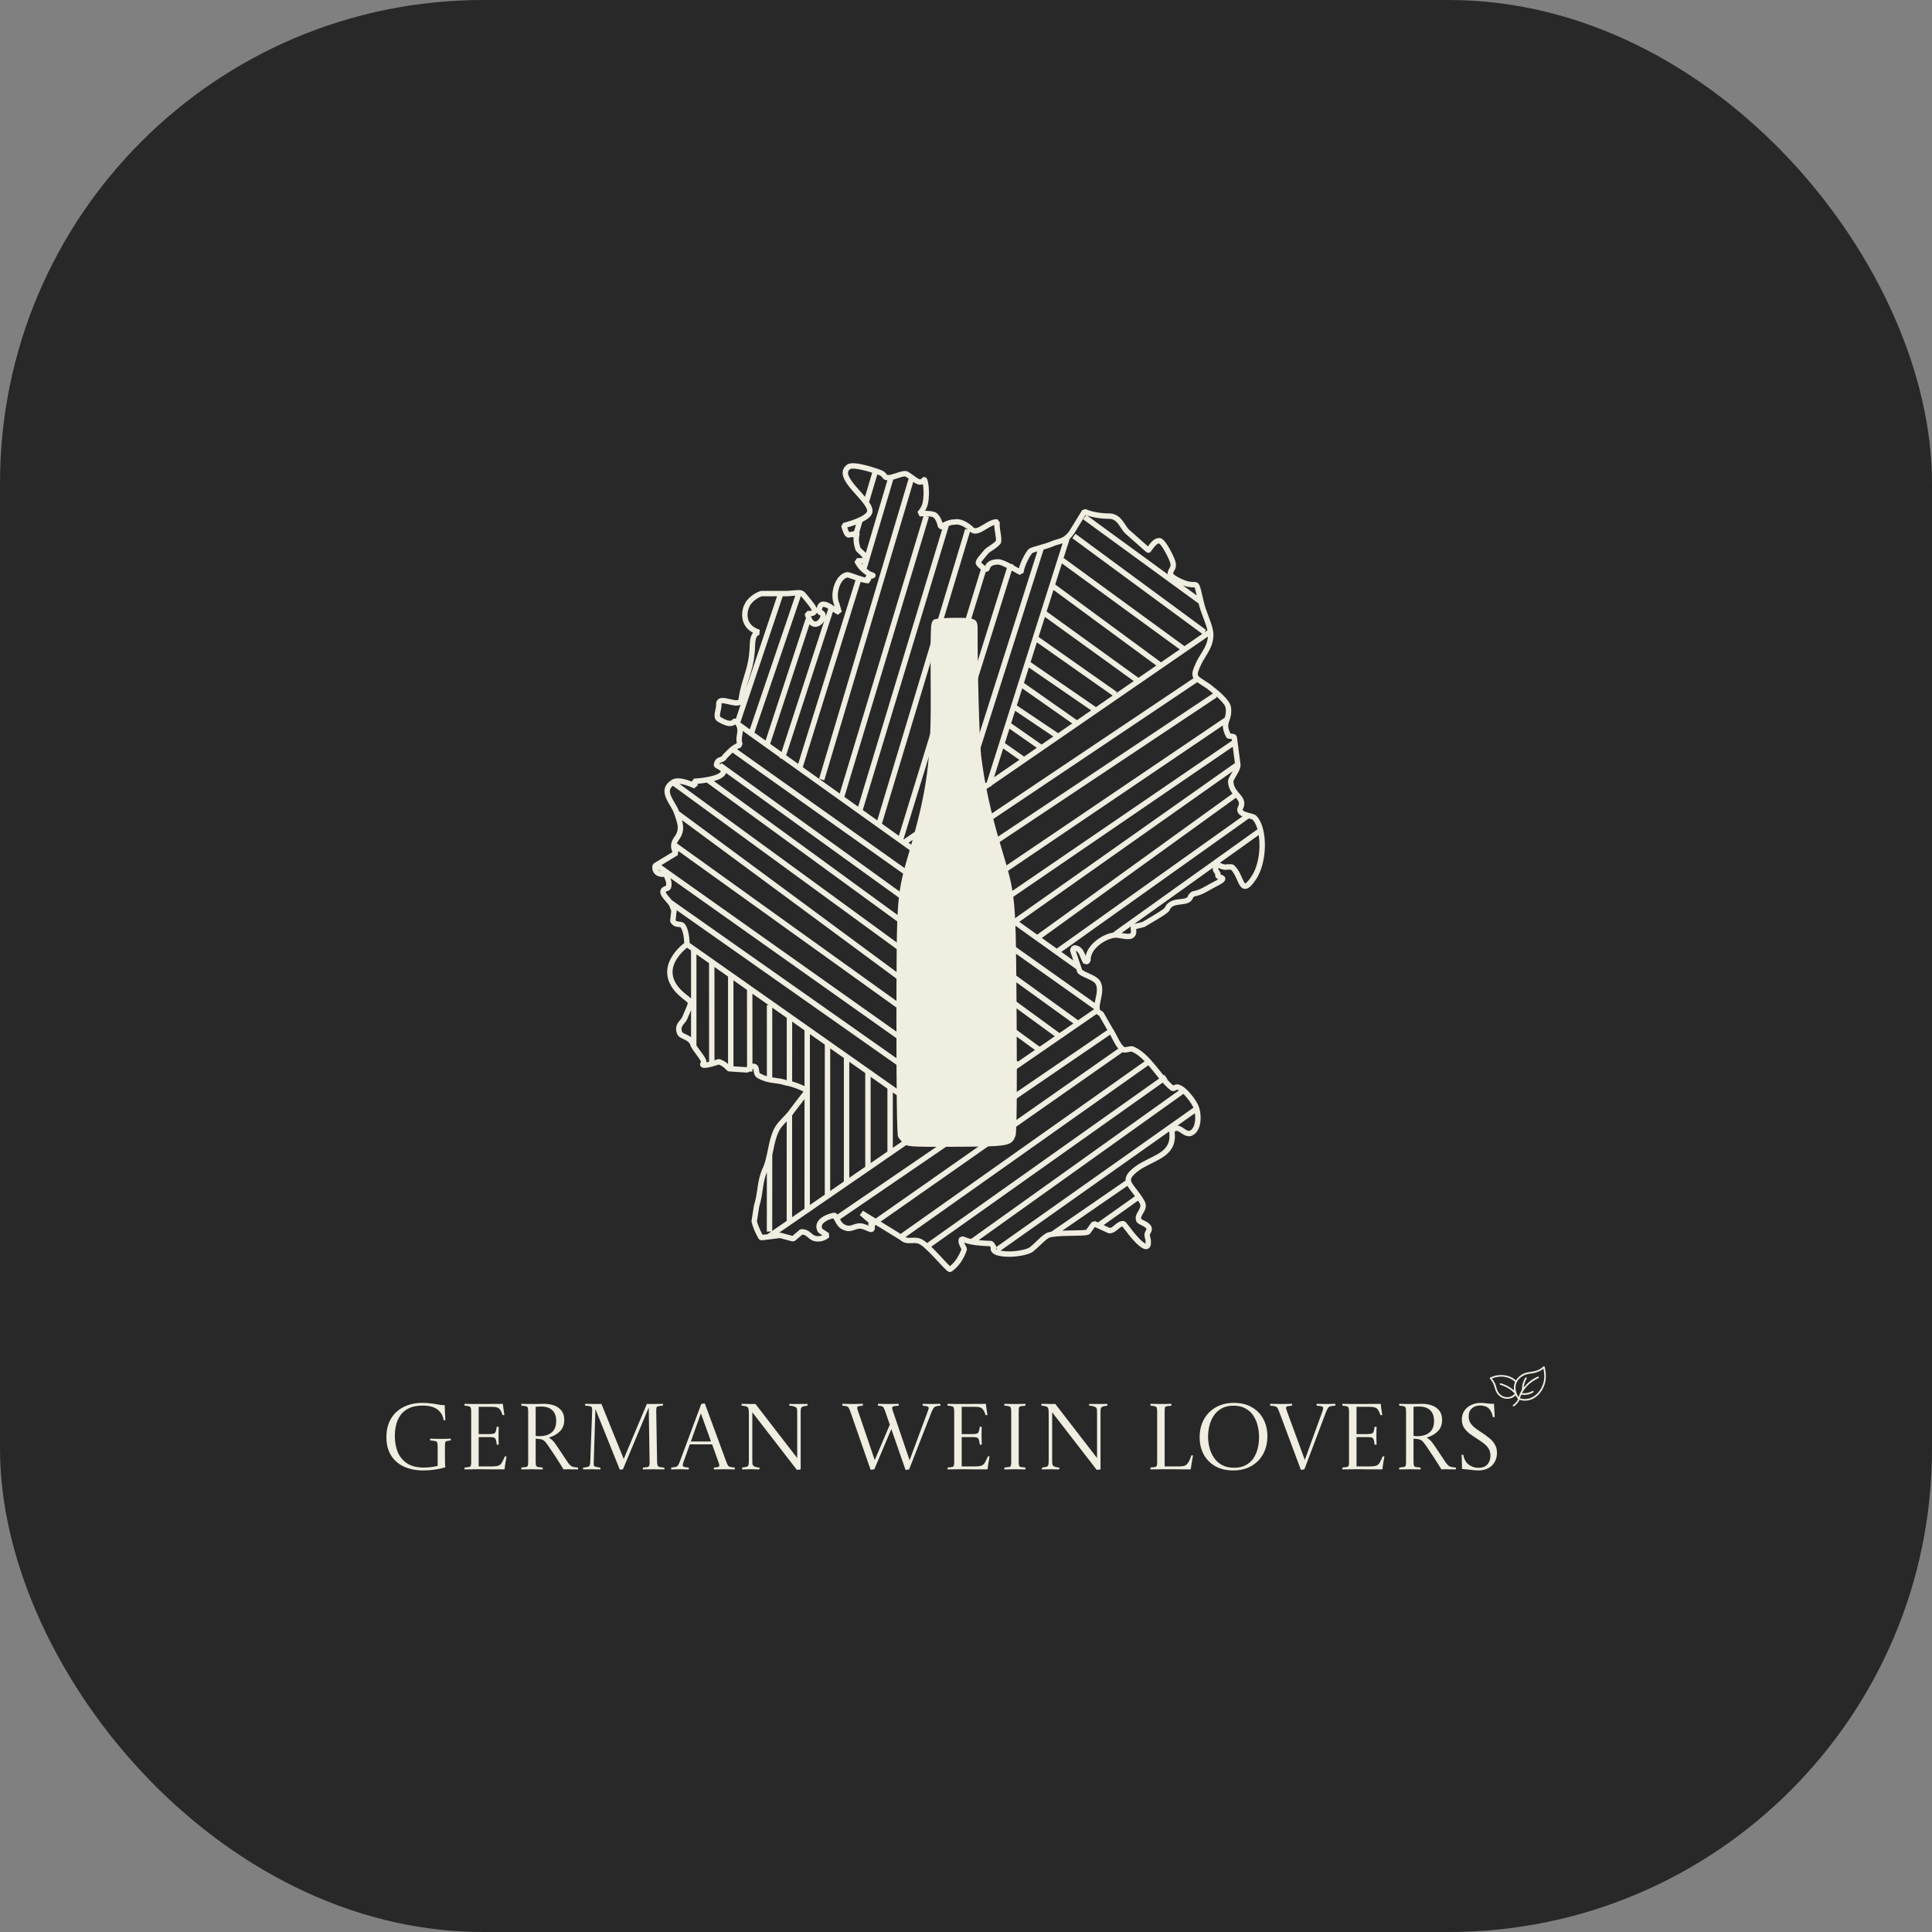 <svg xmlns="http://www.w3.org/2000/svg" version="1.1" xmlns:xlink="http://www.w3.org/1999/xlink" xmlns:svgjs="http://svgjs.dev/svgjs" width="1000" height="1000"><rect width="100%" height="100%" fill="#808080" stroke="none"/><g clip-path="url(#SvgjsClipPath1146)"><rect width="1000" height="1000" fill="#282828"></rect><g transform="matrix(1.531,0,0,1.531,200,239.031)"><svg xmlns="http://www.w3.org/2000/svg" version="1.1" xmlns:xlink="http://www.w3.org/1999/xlink" xmlns:svgjs="http://svgjs.dev/svgjs" width="392" height="341"><svg width="392" height="341" viewBox="0 0 392 341" fill="none" xmlns="http://www.w3.org/2000/svg">
<path fill-rule="evenodd" clip-rule="evenodd" d="M167.361 2.85C166.329 2.439 163.995 1.632 161.706 1.076C160.563 0.798 159.398 0.574 158.397 0.501C157.897 0.464 157.41 0.462 156.972 0.521C156.548 0.578 156.085 0.702 155.708 0.983C154.963 1.539 154.488 2.226 154.313 3.03C154.143 3.813 154.281 4.602 154.559 5.338C155.103 6.778 156.292 8.29 157.507 9.696C157.957 10.216 158.411 10.723 158.854 11.218C159.66 12.118 160.433 12.98 161.086 13.819C161.583 14.457 161.972 15.034 162.223 15.546C162.471 16.053 162.546 16.419 162.526 16.674C162.475 16.964 162.167 17.408 161.377 17.949C160.619 18.469 159.607 18.948 158.562 19.359C157.525 19.767 156.495 20.092 155.72 20.317C155.333 20.429 155.013 20.515 154.79 20.573C154.679 20.602 154.592 20.623 154.534 20.638C154.505 20.645 154.483 20.65 154.469 20.654L154.453 20.658L154.449 20.659L153.774 21.767L154.66 21.545C153.774 21.767 153.774 21.767 153.774 21.767L153.775 21.771L153.777 21.78L153.785 21.81C153.791 21.835 153.801 21.872 153.813 21.918C153.838 22.011 153.874 22.141 153.92 22.297C154.011 22.608 154.143 23.028 154.303 23.453C154.46 23.869 154.66 24.332 154.895 24.707C155.012 24.893 155.162 25.097 155.352 25.264C155.535 25.427 155.843 25.63 156.255 25.63L156.394 25.62C156.84 25.551 157.221 25.486 157.543 25.427L157.538 25.443L157.951 25.56C157.935 25.726 157.924 25.906 157.921 26.099C157.907 27 158.052 28.194 158.579 29.767L158.629 29.887C158.707 30.043 158.815 30.174 158.89 30.259C158.974 30.355 159.071 30.453 159.168 30.547C159.314 30.688 159.49 30.849 159.668 31.011C159.722 31.06 159.777 31.11 159.83 31.16C160.323 31.611 160.779 32.052 161.035 32.423C161.046 32.439 161.056 32.454 161.065 32.468C160.994 32.485 160.904 32.502 160.791 32.517C160.415 32.568 159.87 32.583 159.104 32.535L158.23 33.853C159.453 36.286 160.724 37.229 162.203 38.326L162.256 38.366L161.864 39.107C161.723 39.075 161.574 39.038 161.418 38.997C160.746 38.819 160.011 38.58 159.294 38.334C158.986 38.228 158.671 38.118 158.368 38.012L158.367 38.011C157.989 37.879 157.63 37.753 157.325 37.65C157.043 37.556 156.778 37.471 156.551 37.41C156.353 37.356 156.091 37.293 155.856 37.293L155.743 37.3C153.613 37.565 152.136 39.593 151.405 41.671C150.661 43.783 150.516 46.384 151.406 48.431L151.534 48.876L151.497 48.852C150.757 48.368 149.91 47.832 149.111 47.52C148.357 47.225 147.301 46.995 146.442 47.672C145.91 48.09 145.614 48.74 145.474 49.541C145.444 49.454 145.412 49.372 145.38 49.298C145.105 48.661 144.63 48 144.196 47.443C143.984 47.171 143.768 46.907 143.574 46.67L143.545 46.634C143.339 46.382 143.164 46.167 143.027 45.986L142.99 45.94C142.699 45.603 142.463 45.314 142.256 45.06L142.23 45.028C142.038 44.792 141.86 44.574 141.694 44.389C141.335 43.989 140.945 43.644 140.354 43.476C139.83 43.327 139.23 43.345 138.532 43.394C138.221 43.415 137.863 43.446 137.454 43.481L137.453 43.481L137.452 43.481L137.235 43.5C136.738 43.543 136.162 43.591 135.485 43.639H126.743L126.455 43.686C125.122 44.128 123.921 44.892 122.999 45.701C122.143 46.452 121.433 47.326 121.132 48.115C120.87 48.548 120.616 49.216 120.454 49.975C120.273 50.817 120.187 51.849 120.357 52.924C120.529 54.005 120.963 55.136 121.825 56.139C122.367 56.769 123.063 57.331 123.934 57.794C123.837 57.913 123.749 58.039 123.669 58.171C123.248 58.864 123.052 59.706 122.946 60.494C122.843 61.264 122.816 62.074 122.792 62.777L122.789 62.852C122.764 63.61 122.739 64.194 122.657 64.6L122.642 64.715C122.45 67.378 121.782 69.67 121.034 72.098C120.989 72.244 120.944 72.391 120.898 72.539C120.193 74.824 119.444 77.251 119.058 80.128L119.056 80.148C119.026 80.412 118.95 80.474 118.933 80.487C118.894 80.519 118.782 80.581 118.503 80.597C117.907 80.631 117.087 80.44 116.086 80.204C115.617 80.094 115.118 79.978 114.648 79.903C114.186 79.829 113.684 79.783 113.218 79.848C112.741 79.915 112.205 80.117 111.84 80.621C111.498 81.094 111.42 81.679 111.472 82.271C111.468 82.562 111.411 82.919 111.323 83.352C111.296 83.483 111.265 83.626 111.233 83.774C111.164 84.095 111.09 84.441 111.037 84.759C110.958 85.23 110.9 85.769 110.979 86.277C111.063 86.814 111.312 87.374 111.881 87.751L111.917 87.774C112.907 88.364 114.128 89.041 115.299 89.274C115.899 89.393 116.55 89.41 117.176 89.19C117.46 89.091 117.723 88.948 117.961 88.764C118.255 89.164 118.424 89.522 118.522 89.845C118.676 90.357 118.676 90.861 118.607 91.448C118.585 91.646 118.551 91.859 118.515 92.087C118.381 92.939 118.216 93.993 118.458 95.17C116.712 95.948 115.559 97.15 114.466 98.289C114.222 98.544 113.98 98.796 113.735 99.039L113.564 99.276C113.393 99.616 113.246 99.667 112.795 99.823L112.793 99.823C112.713 99.851 112.624 99.882 112.524 99.918C112.196 100.037 111.763 100.226 111.394 100.645C111.029 101.06 110.805 101.61 110.688 102.311L110.675 102.461C110.675 102.753 110.801 102.967 110.881 103.076C110.965 103.191 111.06 103.276 111.128 103.332C111.264 103.444 111.425 103.542 111.558 103.62C111.698 103.701 111.82 103.768 111.94 103.834C112.104 103.924 112.263 104.012 112.457 104.13C112.763 104.317 112.967 104.477 113.072 104.604L113.082 104.616L113.091 104.627C112.991 104.897 112.614 105.28 111.719 105.674C110.841 106.06 109.699 106.354 108.53 106.572C107.37 106.789 106.228 106.922 105.373 107.001C104.946 107.04 104.594 107.066 104.348 107.082C104.226 107.09 104.13 107.095 104.066 107.098C104.034 107.1 104.01 107.101 103.994 107.102L103.976 107.103L103.973 107.103L103.231 108.094C102.76 107.91 102.213 107.712 101.634 107.538C100.777 107.28 99.811 107.059 98.901 107.016C98.031 106.976 97.056 107.092 96.305 107.665C95.084 108.448 94.362 109.39 94.111 110.481C93.864 111.552 94.109 112.613 94.49 113.559C94.862 114.485 95.41 115.408 95.904 116.242L95.934 116.293C96.453 117.166 96.902 117.932 97.168 118.632C97.291 118.998 97.411 119.344 97.525 119.673C97.989 121.017 98.358 122.084 98.467 123.131C98.592 124.333 98.361 125.493 97.299 126.901L97.287 126.918C96.12 128.543 96.079 130.025 96.405 131.128C96.496 131.434 96.612 131.703 96.731 131.931L90.376 135.794L89.95 136.422C89.828 137.147 89.879 137.817 90.115 138.405C90.354 138.998 90.76 139.452 91.255 139.769C92.008 140.25 92.942 140.407 93.857 140.344C93.891 140.422 93.926 140.498 93.959 140.573L94.011 140.688C94.166 141.033 94.308 141.362 94.416 141.704C94.583 142.236 94.656 142.77 94.525 143.343C93.709 143.577 93.026 143.974 92.731 144.681C92.375 145.532 92.776 146.374 93.116 146.919C93.477 147.499 93.999 148.1 94.455 148.624L94.492 148.666C94.742 148.953 94.971 149.218 95.168 149.463L95.147 149.493L95.252 149.567C95.393 149.746 95.515 149.914 95.615 150.073L96.298 151.771L95.925 155.113L96.05 155.684C96.429 156.313 96.882 156.721 97.398 156.963C97.891 157.194 98.373 157.238 98.707 157.264L98.768 157.268C99.111 157.294 99.251 157.305 99.371 157.35C99.423 157.37 99.502 157.401 99.606 157.606L99.639 157.668C100.13 158.481 100.414 159.799 100.562 161.025C100.633 161.617 100.669 162.152 100.687 162.539C100.69 162.595 100.692 162.647 100.694 162.697C100.656 162.725 100.617 162.756 100.575 162.789C100.26 163.037 99.824 163.399 99.334 163.86C98.359 164.778 97.141 166.116 96.232 167.765C95.321 169.418 94.698 171.424 94.993 173.642C95.288 175.869 96.493 178.186 99.008 180.479L99.014 180.485C99.763 181.155 100.396 181.652 100.868 182.022C101.036 182.154 101.184 182.27 101.309 182.372C101.84 182.804 101.861 182.915 101.867 182.949C101.885 183.045 101.87 183.297 101.525 184.151C101.368 184.541 101.182 184.968 100.957 185.487C100.694 186.091 100.379 186.818 99.99 187.755C99.842 188.041 99.632 188.312 99.361 188.642C99.332 188.677 99.302 188.714 99.271 188.751C99.025 189.048 98.73 189.404 98.493 189.798C98.213 190.262 97.989 190.811 97.946 191.481C97.904 192.145 98.044 192.859 98.386 193.652L98.466 193.799C98.796 194.29 99.288 194.6 99.707 194.822C99.925 194.938 100.155 195.045 100.37 195.144L100.45 195.181C100.643 195.27 100.827 195.355 101.012 195.447C101.835 195.856 102.452 196.303 102.737 197.125C102.892 197.693 103.303 198.348 103.7 198.927C104.009 199.375 104.371 199.863 104.721 200.333C104.857 200.516 104.991 200.697 105.119 200.871C105.596 201.521 105.993 202.089 106.225 202.529C106.29 202.652 106.331 202.746 106.357 202.814C106.278 202.929 106.207 203.052 106.153 203.182C106.071 203.38 105.998 203.669 106.083 203.991C106.272 204.713 106.977 204.854 107.216 204.886C107.545 204.931 107.919 204.904 108.263 204.858C108.621 204.81 109.013 204.732 109.403 204.641C110.184 204.46 111.007 204.217 111.627 204.022C111.933 203.925 112.194 203.84 112.38 203.777C113.268 204.117 113.876 204.578 114.315 204.974C114.485 205.128 114.608 205.251 114.73 205.372C114.801 205.443 114.871 205.513 114.95 205.589C115.04 205.674 115.156 205.781 115.283 205.87C115.386 205.941 115.618 206.089 115.932 206.102L121.897 206.498L122.505 206.318L122.702 206.171L123.757 206.17L123.757 205.385L123.906 205.273C123.981 205.268 124.032 205.271 124.064 205.276C124.08 205.322 124.112 205.431 124.143 205.659C124.15 205.716 124.158 205.783 124.167 205.859C124.201 206.157 124.249 206.584 124.362 206.952C124.521 207.472 124.844 208.034 125.519 208.377C127.436 209.434 128.945 209.754 130.403 209.961C130.675 210 130.941 210.034 131.205 210.068C132.35 210.217 133.454 210.36 134.83 210.816L134.99 210.854C136.275 211.036 137.988 211.598 139.406 212.182C140.04 212.443 140.594 212.699 141.002 212.914L136.387 218.916L136.33 219.001C135.852 219.793 135.076 220.599 134.172 221.54L134.171 221.541C134.069 221.647 133.965 221.755 133.859 221.865C132.871 222.898 131.779 224.08 131.111 225.408C130.054 227.511 129.537 229.801 129.089 231.98C129.043 232.203 128.998 232.424 128.953 232.643C128.851 233.144 128.751 233.637 128.647 234.122L128.626 234.122L128.626 234.217C128.327 235.599 127.993 236.915 127.499 238.149C126.261 240.824 125.846 242.895 125.541 244.919C125.491 245.251 125.444 245.58 125.397 245.909C125.158 247.579 124.92 249.245 124.275 251.33L124.245 251.46L123.448 256.616L123.455 256.934C123.675 258.03 124.209 259.396 124.716 260.505C124.973 261.067 125.232 261.584 125.457 261.991C125.569 262.195 125.676 262.378 125.773 262.529C125.858 262.661 125.972 262.828 126.098 262.954L126.856 263.213L133.059 262.442L137.271 263.584L138.105 263.398L140.624 261.25C141.457 261.325 141.903 261.698 142.501 262.208L142.514 262.219C143.238 262.836 144.153 263.616 145.886 263.616C147.069 263.616 148.017 263.263 148.666 262.911C148.99 262.734 149.244 262.557 149.421 262.419C149.509 262.351 149.579 262.291 149.629 262.247L149.652 262.226C149.667 262.212 149.68 262.201 149.69 262.191C149.698 262.184 149.704 262.177 149.71 262.172L149.717 262.165L149.719 262.163L149.721 262.162L149.721 262.16L149.719 262.159C149.715 262.155 149.705 262.145 149.678 262.117L149.722 262.16L149.582 260.756L147.387 259.3C147.117 258.728 147.165 258.316 147.312 257.99C147.499 257.573 147.914 257.16 148.516 256.784C149.104 256.415 149.789 256.133 150.383 255.944C150.628 255.866 150.851 255.805 151.037 255.762L151.515 256.458C151.604 256.636 151.702 256.833 151.809 257.034C152.268 257.896 152.987 259.038 154.285 259.57C154.965 259.904 155.578 260.065 156.167 260.089C156.763 260.114 157.274 259.996 157.723 259.857C157.948 259.787 158.152 259.715 158.347 259.648C158.943 259.439 159.45 259.262 160.187 259.254C160.843 259.343 161.435 259.55 161.966 259.772C162.143 259.845 162.293 259.912 162.443 259.978C162.538 260.02 162.633 260.062 162.734 260.106C162.96 260.203 163.225 260.312 163.478 260.37C163.703 260.422 164.162 260.493 164.583 260.204C165.018 259.904 165.113 259.429 165.136 259.137C165.156 258.884 165.134 258.597 165.09 258.287L165.475 258.018L173.637 263.032C174.915 264.244 176.346 264.21 177.481 264.161L177.584 264.156C178.733 264.106 179.593 264.069 180.475 264.654L180.529 264.687C181.118 265.022 181.944 265.718 182.908 266.646C183.855 267.557 184.875 268.632 185.846 269.672C186.084 269.927 186.319 270.18 186.55 270.429L186.551 270.43C187.254 271.186 187.913 271.894 188.46 272.452C188.822 272.823 189.155 273.147 189.433 273.384C189.57 273.501 189.715 273.614 189.857 273.703C189.951 273.763 190.218 273.929 190.552 273.929L191.058 273.777C193.683 272.037 195.371 269.051 196.205 266.564L196.252 266.275C196.252 265.837 196.05 265.409 195.922 265.148C195.894 265.093 195.869 265.041 195.844 264.993C195.817 264.941 195.792 264.892 195.768 264.845C195.749 264.81 195.731 264.776 195.714 264.742L195.713 264.741C195.632 264.587 195.557 264.444 195.469 264.256C195.412 264.133 195.368 264.025 195.333 263.928L195.392 263.948C195.892 264.185 196.557 264.368 197.257 264.514C198.002 264.67 198.854 264.798 199.718 264.899C201.228 265.076 202.818 265.176 204.019 265.198L204.315 265.64C204.278 265.848 204.27 266.061 204.299 266.275C204.352 266.668 204.521 267.004 204.754 267.278C205.193 267.797 205.86 268.097 206.489 268.287C207.772 268.676 209.481 268.773 210.891 268.773C211.55 268.773 212.998 268.668 214.486 268.413C215.233 268.284 216.011 268.115 216.717 267.894C217.408 267.678 218.096 267.393 218.617 267.005L218.64 266.987C219.466 266.33 220.297 265.538 221.066 264.804C221.261 264.618 221.452 264.435 221.639 264.26C222.591 263.363 223.385 262.674 224.037 262.343C224.587 262.116 225.585 261.951 226.909 261.847C228.218 261.744 229.725 261.707 231.196 261.683C231.462 261.678 231.728 261.674 231.991 261.67L231.998 261.67L232.025 261.669C233.188 261.652 234.298 261.635 235.197 261.589C235.752 261.56 236.256 261.52 236.66 261.455C236.861 261.423 237.061 261.381 237.242 261.323C237.397 261.273 237.652 261.176 237.858 260.97L237.955 260.856L239.51 258.691L244.009 260.756L244.391 260.84C245.73 260.84 246.658 260.046 247.311 259.488L247.378 259.431C247.949 258.944 248.348 258.63 248.781 258.512L250.044 260.083C251.061 261.496 252.899 263.736 254.475 265.042C254.875 265.373 255.287 265.669 255.687 265.876C256.063 266.07 256.558 266.255 257.075 266.179C257.698 266.086 258.113 265.66 258.313 265.127C258.487 264.661 258.515 264.087 258.465 263.458C258.461 263.076 258.396 262.738 258.328 262.456C258.293 262.308 258.263 262.197 258.237 262.099C258.204 261.972 258.176 261.868 258.149 261.732C258.082 261.401 258.084 261.171 258.311 260.832C258.575 260.438 258.745 260.02 258.783 259.583C258.822 259.138 258.719 258.734 258.533 258.385C258.185 257.731 257.548 257.278 257.024 256.965C256.663 256.749 256.242 256.539 255.901 256.37L255.894 256.366L255.893 256.366C255.746 256.293 255.615 256.227 255.511 256.172C255.365 256.095 255.265 256.037 255.2 255.994C255.118 255.774 255.126 255.549 255.239 255.236C255.353 254.922 255.537 254.608 255.777 254.198L255.85 254.074L255.899 253.99C256.443 253.056 257.209 251.661 256.375 250L256.354 249.961C255.421 248.313 254.439 247.029 253.625 245.983L253.537 245.87C252.74 244.846 252.19 244.138 251.908 243.498C251.773 243.19 251.721 242.941 251.728 242.718C251.734 242.5 251.796 242.249 251.975 241.939C252.355 241.281 253.205 240.438 254.871 239.266C256.123 238.467 257.441 237.81 258.757 237.154L259.039 237.013C260.432 236.317 261.834 235.604 263.026 234.734C264.231 233.855 265.269 232.785 265.908 231.35C266.503 230.014 266.719 228.437 266.492 226.526C266.825 226.224 267.051 226.188 267.187 226.189C267.429 226.192 267.735 226.317 268.221 226.632C268.328 226.701 268.45 226.784 268.583 226.874C268.953 227.128 269.405 227.436 269.839 227.647C270.487 227.961 271.292 228.172 272.197 227.872L272.268 227.845C274.103 227.063 274.889 225.172 275.155 223.425C275.382 221.939 275.271 220.346 274.968 219.087L274.991 219.071L274.95 219.014C274.9 218.812 274.845 218.62 274.786 218.439C274.637 217.776 274.194 216.914 273.668 216.075C273.106 215.177 272.378 214.195 271.596 213.314C270.822 212.441 269.957 211.625 269.115 211.1C268.355 210.625 267.265 210.179 266.29 210.735L266.03 210.865C265.345 210.31 264.654 209.617 263.944 208.825L264.064 208.74L263.005 207.254L262.751 207.434C262.304 206.894 261.857 206.338 261.402 205.771L261.4 205.768C260.978 205.243 260.547 204.708 260.103 204.167C257.875 201.459 255.337 198.677 252.275 197.59L251.819 197.549L249.63 197.912C249.44 197.833 249.179 197.642 248.851 197.257C248.462 196.8 248.073 196.181 247.683 195.479C247.4 194.969 247.134 194.446 246.871 193.932L246.87 193.93L246.87 193.929C246.79 193.772 246.711 193.617 246.631 193.462L246.574 193.352C246.242 192.709 245.897 192.067 245.556 191.602L242.392 186.096L241.888 185.684C241.582 185.583 241.429 185.455 241.342 185.34C241.25 185.22 241.175 185.045 241.142 184.768C241.123 184.607 241.119 184.432 241.128 184.24L241.184 184.162L241.135 184.127C241.171 183.622 241.288 183.011 241.446 182.279L241.479 182.128L241.513 181.971C241.718 181.03 241.953 179.952 242.007 178.899C242.069 177.715 241.912 176.451 241.163 175.333L241.133 175.292C240.733 174.761 240.171 174.342 239.605 174C239.033 173.655 238.393 173.351 237.792 173.077C237.641 173.008 237.493 172.942 237.349 172.877C236.901 172.675 236.486 172.487 236.108 172.295C235.709 172.092 235.413 171.912 235.211 171.752L233.062 165.342C233.235 165.4 233.375 165.481 233.495 165.575C233.756 165.779 233.981 166.091 234.202 166.531C234.372 166.867 234.511 167.218 234.665 167.608C234.719 167.743 234.774 167.882 234.833 168.027C235.047 168.552 235.308 169.145 235.685 169.645L236.823 169.913L237.62 169.516L238.123 168.618C237.962 166.858 239.009 165.038 240.751 163.54C242.465 162.066 244.663 161.075 246.43 160.886C246.976 160.892 247.626 160.999 248.361 161.12C248.563 161.154 248.771 161.188 248.985 161.222C249.465 161.297 249.968 161.366 250.438 161.387C250.898 161.407 251.403 161.387 251.858 161.236L251.908 161.217C252.581 160.95 253.053 160.534 253.312 159.984C253.556 159.467 253.557 158.943 253.528 158.565C253.514 158.396 253.493 158.23 253.475 158.098L253.469 158.049L253.462 157.995L253.458 157.965L256.177 157.289L256.426 157.187C256.73 157.005 257.126 156.773 257.578 156.507L257.582 156.505C258.581 155.918 259.854 155.171 261.022 154.454C261.874 153.93 262.69 153.411 263.324 152.967C263.639 152.746 263.923 152.534 264.149 152.343C264.261 152.248 264.37 152.148 264.465 152.048C264.55 151.957 264.666 151.823 264.749 151.657L264.781 151.587C265.359 150.15 266.592 149.877 268.326 149.674C268.411 149.664 268.499 149.654 268.588 149.644C269.321 149.561 270.165 149.466 270.872 149.201C271.679 148.898 272.387 148.347 272.719 147.366L273.142 146.946C274.548 146.702 275.754 146.189 276.867 145.611C277.399 145.335 277.921 145.038 278.428 144.75L278.599 144.652C279.165 144.33 279.719 144.019 280.293 143.734C281.682 143.043 282.56 142.524 283.037 142.097C283.256 141.901 283.559 141.582 283.622 141.136C283.703 140.561 283.36 140.183 283.124 140.007C282.911 139.848 282.656 139.748 282.5 139.688C282.418 139.657 282.351 139.633 282.291 139.611C282.201 139.578 282.127 139.551 282.041 139.515C282.05 139.11 281.911 138.767 281.759 138.507C281.664 138.343 281.553 138.193 281.473 138.084L281.467 138.076C281.376 137.952 281.315 137.869 281.266 137.788C281.181 137.647 281.188 137.604 281.195 137.569C281.202 137.53 281.226 137.449 281.308 137.32C281.483 137.401 281.684 137.489 281.901 137.572C282.26 137.71 282.687 137.844 283.126 137.913C283.511 137.973 283.96 137.993 284.401 137.88H285.504C286.146 138.527 286.637 139.348 287.065 140.22C287.266 140.63 287.445 141.034 287.622 141.432L287.724 141.662C287.928 142.12 288.138 142.582 288.364 142.975C288.583 143.356 288.868 143.767 289.262 144.048C289.707 144.365 290.25 144.483 290.833 144.314C291.35 144.164 291.824 143.809 292.272 143.36C292.73 142.901 293.231 142.271 293.793 141.46C295.933 138.475 296.949 134.006 297 129.89C297.026 127.816 296.808 125.786 296.34 124.024C295.877 122.279 295.147 120.716 294.089 119.664C293.852 119.428 293.544 119.286 293.311 119.195C293.057 119.095 292.769 119.011 292.488 118.934L292.457 118.926L292.374 118.904C292.341 118.895 292.308 118.886 292.276 118.878C292.164 118.848 292.052 118.82 291.941 118.791L291.94 118.791C291.841 118.765 291.743 118.74 291.646 118.715C291.554 118.691 291.462 118.666 291.37 118.641L291.293 118.534L291.207 118.596C291.051 118.551 290.896 118.504 290.741 118.453C290.166 118.262 289.793 118.068 289.603 117.879C289.522 117.799 289.499 117.743 289.49 117.708C289.483 117.678 289.474 117.613 289.505 117.492C290.055 116.468 290.181 115.534 289.94 114.643C289.708 113.787 289.161 113.083 288.662 112.486C288.555 112.359 288.448 112.233 288.342 112.109C287.4 111.003 286.529 109.981 286.378 108.328L286.335 108.121C286.341 108.141 286.343 108.155 286.343 108.155C286.343 108.153 286.342 108.127 286.353 108.07C286.373 107.97 286.42 107.826 286.508 107.63C286.685 107.234 286.961 106.771 287.29 106.217L287.301 106.198C287.621 105.659 287.983 105.048 288.262 104.439C288.537 103.839 288.775 103.151 288.775 102.461L288.767 102.343L287.576 93.263C287.561 92.983 287.459 92.724 287.283 92.512C287.106 92.298 286.89 92.173 286.715 92.098C286.385 91.956 286.008 91.91 285.758 91.886C285.625 91.872 285.521 91.864 285.434 91.857L285.386 91.853L285.347 91.85C284.88 90.871 284.685 90.168 284.625 89.626C284.562 89.049 284.645 88.596 284.797 88.101C284.852 87.921 284.918 87.733 284.988 87.533C285.322 86.582 285.757 85.345 285.584 83.377C285.57 82.518 285.149 81.676 284.644 80.946C284.115 80.181 283.406 79.414 282.662 78.7C281.403 77.49 279.959 76.354 278.955 75.564L278.953 75.562C278.774 75.421 278.608 75.291 278.461 75.173L278.397 75.126C277.789 74.724 277.274 74.396 276.823 74.109L276.821 74.108L276.819 74.106C276.337 73.799 275.927 73.538 275.556 73.283C274.853 72.798 274.548 72.495 274.412 72.237C274.307 72.039 274.246 71.76 274.402 71.145C274.565 70.504 274.925 69.638 275.524 68.349C275.902 67.598 276.33 66.887 276.776 66.16L276.917 65.931C277.316 65.281 277.728 64.611 278.098 63.92C278.938 62.355 279.602 60.618 279.602 58.433C279.602 56.853 278.935 54.911 278.249 53.06C278.135 52.75 278.018 52.441 277.903 52.133L277.902 52.132L277.902 52.131L277.9 52.126L277.899 52.122L277.898 52.121C277.297 50.519 276.709 48.954 276.39 47.526L276.386 47.511C276.189 46.691 276.019 45.974 275.872 45.347L275.871 45.345C275.579 44.105 275.37 43.22 275.191 42.609C275.057 42.152 274.913 41.748 274.713 41.435C274.481 41.07 274.169 40.817 273.754 40.699C273.452 40.614 273.121 40.614 272.891 40.615L272.842 40.615C272.57 40.615 272.275 40.614 271.902 40.571C271.163 40.486 270.044 40.225 268.328 39.372C266.947 38.685 266.328 38.211 266.073 37.9C265.962 37.764 265.952 37.698 265.951 37.689C265.949 37.677 265.945 37.638 265.984 37.534C266.029 37.416 266.103 37.279 266.228 37.064L266.255 37.016C266.365 36.827 266.505 36.585 266.623 36.322C266.89 35.73 267.066 34.99 266.831 34.081C266.805 33.855 266.732 33.616 266.671 33.433C266.582 33.163 266.457 32.839 266.308 32.485C266.01 31.776 265.599 30.908 265.138 30.042C264.679 29.18 264.16 28.299 263.643 27.574C263.384 27.212 263.117 26.874 262.848 26.593C262.589 26.32 262.285 26.054 261.947 25.886L261.718 25.808C260.914 25.648 260.199 25.904 259.638 26.263C259.086 26.616 258.616 27.108 258.243 27.559C257.945 27.919 257.678 28.291 257.469 28.584L251.001 22.865C250.68 22.542 250.38 22.121 250.039 21.607C249.977 21.514 249.914 21.417 249.849 21.318L249.846 21.314L249.84 21.303L249.833 21.293L249.829 21.288L249.827 21.284C249.549 20.859 249.242 20.39 248.906 19.951C248.033 18.811 246.84 17.709 244.903 17.468L244.79 17.461C244.402 17.461 243.048 17.461 241.407 17.269C239.749 17.075 237.878 16.693 236.424 15.97L235.237 16.309L230.868 23.421C230.419 24.042 230.003 24.498 229.603 24.844L229.482 24.806L229.422 24.995C229.074 25.271 228.736 25.47 228.398 25.63C227.987 25.823 227.553 25.969 227.048 26.12C226.905 26.163 226.753 26.207 226.595 26.253C226.213 26.364 225.793 26.486 225.359 26.63L225.277 26.662C223.553 27.424 221.819 27.904 220.37 28.302L220.301 28.321C219.615 28.509 218.972 28.685 218.451 28.864C217.955 29.035 217.391 29.263 217.026 29.626C216.749 29.902 216.43 30.348 216.116 30.85C215.792 31.369 215.44 32.005 215.104 32.701C214.616 33.708 214.142 34.878 213.837 36.028C213.668 35.933 213.487 35.832 213.297 35.725L213.257 35.702C212.856 35.477 212.42 35.231 211.97 34.983L212.036 34.772L210.947 34.432C210.245 34.064 209.533 33.712 208.885 33.445C208.222 33.171 207.5 32.93 206.903 32.93C204.714 32.93 203.503 33.595 202.833 34.483C202.645 34.733 202.515 34.981 202.424 35.191C202.316 35.124 202.196 35.042 202.067 34.946C201.803 34.749 201.54 34.52 201.325 34.301C201.228 34.202 201.15 34.114 201.09 34.041C201.147 33.914 201.263 33.714 201.502 33.398C201.794 33.011 202.192 32.541 202.738 31.897C202.988 31.602 203.27 31.269 203.587 30.892C203.726 30.759 203.957 30.584 204.284 30.357C204.476 30.224 204.663 30.099 204.862 29.966L204.864 29.965L204.865 29.964L204.866 29.963C205.04 29.847 205.223 29.724 205.426 29.586C206.199 29.057 207.151 28.37 207.663 27.605L207.79 27.32C207.928 26.772 207.916 26.152 207.863 25.573C207.813 25.014 207.715 24.409 207.622 23.829L207.606 23.731C207.398 22.44 207.24 21.331 207.401 20.535L206.633 19.453C205.651 19.314 204.669 19.668 203.834 20.076C203.211 20.381 202.559 20.776 201.959 21.141C201.75 21.267 201.547 21.39 201.353 21.505C200.549 21.98 199.897 22.311 199.367 22.419C199.119 22.47 198.944 22.46 198.818 22.424C198.703 22.391 198.575 22.321 198.432 22.151L198.376 22.09C197.717 21.434 196.741 20.679 195.646 20.135C194.593 19.611 193.313 19.225 192.06 19.445C190.756 19.463 189.591 19.878 188.721 20.276L188.666 20.26L188.651 20.308L188.619 20.324C188.393 20.429 188.184 20.535 187.996 20.633C187.947 20.465 187.89 20.287 187.825 20.101C187.507 19.206 186.933 18.005 185.915 17.246L185.776 17.16C185.245 16.896 184.607 16.755 184.005 16.675C183.391 16.594 182.75 16.568 182.177 16.568L182.101 16.569C182.495 15.924 182.887 15.108 183.071 14.198C183.496 12.29 183.491 10.109 183.336 8.47C183.259 7.648 183.141 6.925 183.005 6.413C182.941 6.175 182.855 5.907 182.731 5.695C182.682 5.611 182.542 5.385 182.271 5.248C182.109 5.166 181.89 5.112 181.645 5.159C181.408 5.204 181.239 5.326 181.133 5.431L181.066 5.506C180.773 5.87 180.587 5.91 180.496 5.917C180.355 5.928 180.115 5.877 179.693 5.634C179.318 5.418 178.909 5.118 178.404 4.747L178.225 4.616C177.656 4.199 176.996 3.726 176.249 3.301L176.204 3.277C175.939 3.145 175.66 3.11 175.438 3.103C175.206 3.096 174.965 3.119 174.734 3.155C174.272 3.227 173.75 3.365 173.242 3.517C172.791 3.652 172.359 3.792 171.953 3.925C171.396 4.107 170.885 4.273 170.436 4.387C169.803 4.474 169.496 4.456 169.35 4.424C169.266 4.405 169.257 4.394 169.211 4.342C169.176 4.301 169.147 4.261 169.097 4.194C169.078 4.169 169.056 4.139 169.03 4.105C168.945 3.992 168.833 3.849 168.687 3.699C168.381 3.385 167.972 3.093 167.361 2.85ZM239.451 182.933C239.513 182.581 239.587 182.232 239.659 181.895L239.724 181.596C239.934 180.63 240.136 179.7 240.182 178.805C240.232 177.843 240.094 177.032 239.658 176.368C239.459 176.112 239.128 175.843 238.659 175.56C238.184 175.273 237.627 175.007 237.032 174.735C236.899 174.675 236.763 174.613 236.625 174.551C236.168 174.345 235.697 174.133 235.277 173.919C234.738 173.644 234.181 173.319 233.776 172.916L233.554 172.559L233.204 171.514L133.651 100.391L132.92 100.154L132.996 99.922L120.476 90.978C120.468 91.212 120.448 91.439 120.423 91.658C120.387 91.967 120.344 92.253 120.303 92.525C120.151 93.542 120.028 94.357 120.42 95.397L119.853 96.583C119.366 96.745 118.937 96.94 118.546 97.166L239.451 182.933ZM117.019 98.32C116.637 98.674 116.263 99.062 115.862 99.476C115.627 99.72 115.382 99.973 115.122 100.234C114.591 101.166 113.784 101.425 113.318 101.575L113.315 101.576C113.252 101.596 113.195 101.614 113.147 101.632C112.926 101.712 112.835 101.771 112.768 101.847C112.728 101.892 112.671 101.973 112.615 102.122C112.649 102.141 112.686 102.161 112.725 102.183L112.727 102.184L112.803 102.226C112.843 102.248 112.884 102.271 112.926 102.295L113.265 101.826L233.851 188.787L239.279 185.048L117.019 98.32ZM119.811 88.26L122.865 90.442L138.244 45.244C138.053 45.26 137.845 45.277 137.615 45.297L137.613 45.297L137.612 45.297L137.392 45.316C136.884 45.36 136.287 45.41 135.582 45.46L135.517 45.462H133.996L119.684 88.05C119.728 88.12 119.771 88.19 119.811 88.26ZM124.418 91.552L128.188 94.246L141.732 53.058L141.912 53.117C141.719 52.64 141.551 52.103 141.408 51.505L142.373 50.385C142.927 50.431 143.309 50.415 143.562 50.37C143.678 50.35 143.753 50.326 143.797 50.308C143.788 50.253 143.763 50.161 143.701 50.017C143.526 49.613 143.179 49.109 142.753 48.562C142.555 48.308 142.351 48.059 142.155 47.818L142.129 47.786C141.935 47.55 141.744 47.315 141.585 47.106C141.286 46.758 141.042 46.46 140.839 46.211L140.831 46.201C140.623 45.946 140.469 45.757 140.333 45.605C140.249 45.512 140.181 45.443 140.124 45.392L124.418 91.552ZM129.746 95.358L133.588 98.103L148.021 53.805C147.786 54.212 147.486 54.585 147.152 54.891C146.39 55.588 145.194 56.142 143.944 55.575C143.616 55.427 143.314 55.213 143.039 54.935L129.746 95.358ZM135.147 99.217L139.21 102.12L158.593 40.021C158.291 39.917 158.007 39.818 157.739 39.723L157.736 39.722C157.377 39.596 157.047 39.48 156.743 39.378C156.471 39.287 156.246 39.217 156.072 39.169C155.974 39.143 155.912 39.13 155.878 39.123C154.846 39.307 153.775 40.439 153.129 42.275C152.484 44.107 152.425 46.236 153.102 47.749L153.145 47.87L153.943 50.646L152.657 51.713C152.137 51.454 151.538 51.064 150.96 50.683L135.147 99.217ZM140.775 103.238L153.259 112.157L181.577 18.401C181.294 18.41 181.04 18.424 180.832 18.439C180.659 18.451 180.52 18.462 180.425 18.471C180.377 18.476 180.341 18.479 180.317 18.482L180.29 18.484L180.285 18.485L179.539 16.934L179.538 16.934L179.546 16.926L179.563 16.908L179.586 16.884C179.623 16.845 179.678 16.784 179.748 16.704C179.887 16.544 180.078 16.309 180.28 16.018C180.693 15.425 181.117 14.651 181.282 13.83L181.286 13.811C181.656 12.151 181.661 10.172 181.517 8.641C181.478 8.229 181.43 7.86 181.377 7.548C181.145 7.651 180.896 7.716 180.631 7.735C179.937 7.787 179.304 7.515 178.779 7.213C178.567 7.091 178.349 6.949 178.129 6.797L148.035 107.681L146.284 107.161L176.56 5.665C176.196 5.41 175.819 5.159 175.417 4.927L175.414 4.927L175.402 4.926L175.391 4.925L175.383 4.925C175.303 4.923 175.182 4.931 175.015 4.957C174.679 5.009 174.253 5.118 173.765 5.264C173.421 5.367 173.03 5.493 172.635 5.621C172.196 5.764 171.749 5.908 171.351 6.026L162.377 36.167C162.666 36.397 162.973 36.625 163.304 36.871L163.313 36.878C163.379 36.927 163.446 36.976 163.513 37.027C163.829 37.178 164.107 37.278 164.333 37.354L164.398 37.376C164.492 37.408 164.597 37.443 164.678 37.475C164.729 37.495 164.809 37.528 164.891 37.574L164.894 37.576C164.945 37.605 165.164 37.73 165.297 37.994C165.381 38.161 165.425 38.373 165.379 38.6C165.337 38.811 165.233 38.96 165.155 39.047C165.017 39.201 164.858 39.278 164.805 39.304C164.669 39.369 164.501 39.421 164.36 39.462C164.223 39.503 164.036 39.555 163.807 39.618L163.901 39.899L163.035 41.099C162.413 41.099 161.671 40.949 160.95 40.759C160.747 40.705 160.54 40.647 160.331 40.585L140.775 103.238ZM154.829 113.278L159.481 116.602L187.92 22.722C187.815 22.768 187.599 22.854 187.362 22.854L186.458 22.072L186.457 22.071L186.455 22.055C186.452 22.039 186.448 22.014 186.442 21.981C186.43 21.914 186.411 21.814 186.383 21.688C186.326 21.436 186.236 21.088 186.102 20.709C185.832 19.949 185.431 19.197 184.887 18.757C184.621 18.64 184.239 18.546 183.764 18.483C183.369 18.43 182.945 18.404 182.528 18.395L183.408 18.659L154.829 113.278ZM161.05 117.723L165.952 121.225L195.672 22.692L196.66 22.989C196.157 22.557 195.517 22.108 194.831 21.766C193.915 21.311 193.038 21.108 192.326 21.249L192.148 21.267C191.446 21.267 190.768 21.431 190.152 21.657L161.05 117.723ZM167.522 122.346L173.259 126.446L200.956 36.394C200.626 36.146 200.298 35.86 200.019 35.576C199.75 35.302 199.471 34.973 199.307 34.647L199.21 34.238C199.21 33.518 199.583 32.91 200.042 32.302C200.366 31.872 200.818 31.339 201.389 30.665C201.641 30.367 201.916 30.043 202.214 29.687L202.27 29.626C202.533 29.365 202.892 29.102 203.242 28.86C203.428 28.731 203.65 28.582 203.873 28.433C204.052 28.312 204.232 28.192 204.393 28.082C205.132 27.577 205.727 27.119 206.047 26.723C206.081 26.485 206.082 26.16 206.043 25.736C205.999 25.243 205.91 24.695 205.814 24.093L205.796 23.986C205.666 23.179 205.516 22.245 205.509 21.36C205.253 21.437 204.964 21.554 204.639 21.713C204.096 21.979 203.552 22.308 202.975 22.658C202.751 22.794 202.521 22.934 202.284 23.073C201.493 23.541 200.6 24.028 199.734 24.205C199.284 24.297 198.798 24.315 198.313 24.176C197.939 24.069 197.601 23.878 197.305 23.607L167.522 122.346ZM174.827 127.565L174.977 127.673L174.955 127.64L182.675 122.324L209.775 35.878C209.21 35.589 208.669 35.329 208.187 35.13C207.529 34.858 207.104 34.753 206.903 34.753C205.105 34.753 204.521 35.278 204.294 35.579C204.157 35.761 204.082 35.948 204.005 36.16L203.995 36.187C203.965 36.273 203.91 36.426 203.843 36.55C203.801 36.628 203.638 36.918 203.304 37.057C203.055 37.191 202.799 37.204 202.629 37.191L202.622 37.191L174.827 127.565ZM176.522 128.776L183.017 133.417L272.845 73.178C272.839 73.167 272.832 73.156 272.826 73.145C272.816 73.126 272.806 73.107 272.796 73.088C272.402 72.345 272.413 71.558 272.631 70.698C272.841 69.866 273.276 68.851 273.871 67.57L273.884 67.544C274.301 66.713 274.768 65.941 275.217 65.209L275.358 64.979C275.761 64.323 276.143 63.701 276.487 63.061C277.15 61.823 277.641 60.566 277.751 59.072L221.649 97.703L221.551 97.843L221.499 97.806L204.525 109.494L204.42 109.823L204.164 109.742L176.522 128.776ZM184.603 134.55L190.359 138.662L189.891 137.963L279.453 78.3C278.873 77.822 278.317 77.384 277.839 77.008C277.666 76.871 277.502 76.742 277.352 76.623C276.833 76.279 276.336 75.962 275.882 75.672L275.881 75.671L275.879 75.671L275.878 75.67C275.354 75.335 274.889 75.039 274.517 74.782C274.387 74.693 274.259 74.602 274.135 74.51L184.603 134.55ZM191.215 139.273L198.138 144.22L283.404 86.513C283.673 85.708 283.886 84.874 283.761 83.505L283.757 83.422C283.757 83.106 283.585 82.626 283.139 81.981C282.709 81.358 282.097 80.687 281.395 80.013C281.08 79.711 280.753 79.413 280.424 79.125L280.758 79.623L191.215 139.273ZM199.722 145.351L205.336 149.362L285.869 94.3L285.794 93.727C285.761 93.721 285.724 93.716 285.682 93.711L285.646 93.707L285.62 93.704L285.577 93.7C285.528 93.695 285.465 93.689 285.395 93.684C285.217 93.669 284.992 93.65 284.832 93.624C284.718 93.605 284.52 93.566 284.33 93.466C284.169 93.382 283.905 93.186 283.801 92.848C283.208 91.648 282.903 90.68 282.809 89.824C282.782 89.583 282.773 89.356 282.778 89.14L199.722 145.351ZM206.916 150.491L212.454 154.448L212.41 154.385L286.86 101.854L286.135 96.328L206.916 150.491ZM213.96 155.524L220.023 159.855L286.04 112.177C285.359 111.257 284.725 110.103 284.567 108.58C284.489 108.272 284.51 107.971 284.56 107.719C284.617 107.431 284.722 107.148 284.84 106.886C285.061 106.392 285.384 105.849 285.685 105.342L285.729 105.268C285.861 105.047 285.99 104.829 286.112 104.614L213.96 155.524ZM221.589 160.974L226.624 164.571L289.395 119.885C289.003 119.705 288.619 119.475 288.313 119.17C288.044 118.903 287.818 118.562 287.715 118.14C287.611 117.716 287.648 117.279 287.792 116.848L287.86 116.693C288.266 115.966 288.276 115.491 288.175 115.118C288.058 114.685 287.757 114.249 287.26 113.656C287.241 113.633 287.222 113.61 287.202 113.588L221.589 160.974ZM228.194 165.692L232.216 168.566L231.162 165.419L231.211 164.722L231.61 163.929L232.427 163.426C233.316 163.426 234.041 163.684 234.624 164.141C235.186 164.581 235.559 165.162 235.836 165.713C236.044 166.128 236.225 166.584 236.386 166.99L236.387 166.991L236.387 166.993L236.404 167.035C236.796 165.138 238.057 163.45 239.557 162.159C241.437 160.543 243.871 159.386 246.02 159.099L245.909 158.945L294.503 124.235C294.088 122.783 293.505 121.665 292.815 120.971L292.813 120.97L292.811 120.969C292.795 120.96 292.746 120.932 292.643 120.892C292.485 120.83 292.275 120.766 292.008 120.694L291.932 120.673C291.901 120.665 291.869 120.656 291.836 120.648C291.751 120.625 291.661 120.602 291.568 120.578L228.194 165.692ZM128.622 240.166C127.888 242.041 127.588 243.599 127.348 245.19C127.301 245.503 127.256 245.819 127.21 246.14C126.973 247.801 126.717 249.599 126.041 251.803L125.279 256.729C125.477 257.599 125.916 258.737 126.378 259.749C126.62 260.277 126.859 260.752 127.058 261.113L127.078 261.148L127.106 261.199C127.133 261.247 127.159 261.293 127.184 261.335L129.018 261.107L128.963 261.026L130.084 260.254L128.609 260.253L128.622 240.166ZM130.436 260.011L135.379 256.607L135.322 256.607L135.336 222.964C135.284 223.018 135.232 223.071 135.181 223.125C134.176 224.174 133.273 225.174 132.745 226.226C131.808 228.09 131.328 230.163 130.879 232.346L130.824 232.616C130.797 232.749 130.77 232.882 130.742 233.016C130.649 233.478 130.554 233.945 130.454 234.413L130.436 260.011ZM137.164 220.966L137.15 255.387L141.348 252.496L141.351 215.456L137.868 219.986C137.666 220.315 137.426 220.642 137.164 220.966ZM148.202 247.776L143.175 251.238L143.179 212.822L143.211 212.728C143.211 212.638 143.198 212.555 143.179 212.481L143.18 193.486L148.213 197.026L148.202 247.776ZM141.353 192.201L141.351 211.05C140.978 210.87 140.554 210.683 140.103 210.497C139.217 210.132 138.185 209.76 137.175 209.474L137.182 189.268L141.353 192.201ZM150.03 246.517L150.04 198.311L154.656 201.557L154.656 243.33L150.03 246.517ZM156.484 242.071L156.483 202.842L161.885 206.641L161.884 238.352L156.484 242.071ZM135.348 209.064L135.355 187.983L130.446 184.53L130.454 208.126C130.495 208.132 130.537 208.139 130.579 208.145L130.661 208.156C130.899 208.19 131.143 208.222 131.393 208.254C132.531 208.4 133.805 208.564 135.329 209.061L135.348 209.064ZM128.626 207.732L128.618 183.69L129.252 183.69L123.738 179.812L123.755 203.457C124.36 203.414 124.935 203.537 125.367 203.979C125.813 204.436 125.907 205.062 125.954 205.418C125.972 205.552 125.986 205.67 125.998 205.776C126.028 206.037 126.05 206.226 126.109 206.418C126.172 206.624 126.244 206.701 126.354 206.756L126.389 206.774C127.211 207.229 127.939 207.525 128.626 207.732ZM121.928 204.472L121.909 178.526L117.328 175.304L117.335 204.368L121.681 204.656L121.928 204.472ZM115.507 203.592L115.501 174.019L110.909 170.789L110.918 202.333C110.973 202.316 111.026 202.299 111.077 202.283C111.376 202.189 111.629 202.106 111.807 202.046C111.867 202.026 111.919 202.008 111.96 201.994L112.013 201.976L112.066 201.958L112.08 201.953L112.083 201.952L112.675 201.947C113.999 202.386 114.895 203.044 115.507 203.592ZM109.091 202.842L109.081 169.504L104.818 166.506L104.82 197.299C104.924 197.471 105.052 197.67 105.208 197.896C105.496 198.315 105.826 198.759 106.167 199.219C106.308 199.408 106.451 199.6 106.593 199.794C107.063 200.434 107.539 201.104 107.842 201.681C107.992 201.964 108.135 202.288 108.193 202.613C108.213 202.728 108.227 202.869 108.217 203.022C108.451 202.983 108.712 202.93 108.989 202.866C109.023 202.858 109.057 202.85 109.091 202.842ZM102.993 194.522L102.992 185.38C102.885 185.632 102.763 185.913 102.629 186.221C102.351 186.863 102.022 187.623 101.666 188.484L101.638 188.544C101.388 189.041 101.054 189.457 100.773 189.799L100.684 189.908C100.426 190.22 100.222 190.468 100.059 190.738C99.89 191.017 99.79 191.286 99.77 191.596C99.751 191.894 99.803 192.292 100.026 192.837C100.109 192.934 100.267 193.055 100.564 193.212C100.733 193.301 100.921 193.39 101.138 193.49L101.215 193.525C101.406 193.613 101.616 193.71 101.827 193.815C102.201 194.001 102.606 194.226 102.993 194.522ZM102.992 181.426L102.99 165.22L101.642 164.272C101.367 164.49 101 164.799 100.588 165.186C99.694 166.028 98.619 167.219 97.833 168.644C97.049 170.065 96.575 171.678 96.804 173.402C97.032 175.116 97.97 177.061 100.237 179.13C100.937 179.756 101.491 180.19 101.954 180.554C102.137 180.698 102.306 180.831 102.465 180.96C102.64 181.103 102.823 181.255 102.992 181.426ZM104.818 164.275V164.244H104.773L102.521 162.66C102.519 162.597 102.516 162.528 102.513 162.454C102.493 162.035 102.454 161.454 102.376 160.807C102.226 159.565 101.916 157.925 101.223 156.757C100.928 156.187 100.515 155.832 100.015 155.644C99.63 155.5 99.213 155.471 98.942 155.453C98.908 155.45 98.876 155.448 98.847 155.446C98.533 155.422 98.343 155.392 98.175 155.313C98.067 155.262 97.931 155.173 97.779 154.981L98.14 151.746L98.118 151.583L192.004 217.608L186.267 221.559L110.908 168.558L110.908 168.496L110.82 168.496L104.818 164.275ZM163.712 207.927L163.712 237.094L169.382 233.188V211.914L163.712 207.927ZM171.21 213.2V231.93L175.474 228.993V216.199L171.21 213.2ZM177.301 217.484V227.734L184.665 222.663L177.301 217.484ZM272.118 217.041C272.449 217.568 272.687 218.018 272.836 218.36L206.124 265.512L206.068 264.975L205.27 263.785L204.511 263.38C203.426 263.38 201.814 263.295 200.247 263.124L269.44 213.696C269.7 213.948 269.965 214.225 270.227 214.522C270.941 215.326 271.609 216.228 272.118 217.041ZM206.156 265.821L206.153 265.787L206.573 266.379C206.344 266.275 206.212 266.176 206.149 266.101C206.145 266.096 206.141 266.092 206.138 266.087C206.134 266.082 206.131 266.077 206.128 266.073C206.121 266.063 206.117 266.055 206.115 266.049C206.111 266.04 206.111 266.034 206.11 266.031C206.108 266.017 206.103 265.954 206.156 265.821ZM210.891 266.95C209.763 266.95 208.567 266.882 207.617 266.691L264.631 226.394C264.901 228.224 264.703 229.565 264.238 230.61C263.768 231.665 262.986 232.505 261.948 233.262C260.897 234.028 259.631 234.678 258.221 235.383L257.923 235.531C256.617 236.183 255.211 236.884 253.868 237.742L253.835 237.764C252.123 238.967 250.983 240.004 250.391 241.03C250.084 241.562 249.916 242.105 249.901 242.668C249.898 242.776 249.9 242.882 249.908 242.987L224.832 260.259C224.244 260.362 223.716 260.497 223.294 260.677L223.246 260.699C222.307 261.166 221.314 262.058 220.384 262.935C220.186 263.121 219.99 263.308 219.794 263.495L219.773 263.514L219.772 263.516L219.771 263.517C219.012 264.24 218.264 264.953 217.512 265.552C217.235 265.756 216.78 265.964 216.17 266.155C215.567 266.343 214.875 266.496 214.176 266.616C212.773 266.856 211.429 266.95 210.891 266.95ZM273.333 220.243L267.475 224.383C268.166 224.464 268.762 224.808 269.215 225.102C269.323 225.172 269.424 225.239 269.52 225.303C269.597 225.356 269.671 225.406 269.743 225.455L269.744 225.456C270.064 225.675 270.333 225.859 270.639 226.008C271.022 226.194 271.306 226.235 271.587 226.153C272.522 225.733 273.119 224.657 273.348 223.151C273.497 222.176 273.469 221.138 273.333 220.243ZM228.529 259.929L250.516 244.784C250.906 245.466 251.451 246.164 252.014 246.886C252.07 246.958 252.126 247.029 252.181 247.1C252.47 247.472 252.773 247.864 253.082 248.284L240.56 257.166L239.589 256.72L238.464 257.018L236.602 259.61C236.546 259.624 236.47 259.639 236.371 259.655C236.066 259.704 235.639 259.741 235.103 259.768C234.24 259.812 233.174 259.829 232.014 259.846H232.012C231.735 259.851 231.452 259.855 231.165 259.86C230.298 259.874 229.401 259.893 228.529 259.929ZM242.475 258.045L254.117 249.786C254.329 250.118 254.541 250.467 254.75 250.836C255.099 251.547 254.867 252.133 254.319 253.075C254.292 253.121 254.264 253.169 254.235 253.218L254.216 253.25L254.214 253.254L254.212 253.256C253.979 253.652 253.697 254.131 253.521 254.617C253.312 255.192 253.216 255.863 253.47 256.583C253.556 257.004 253.863 257.267 253.992 257.37C254.192 257.531 254.44 257.67 254.658 257.784C254.837 257.879 255.01 257.965 255.181 258.049C255.484 258.2 255.78 258.347 256.086 258.529C256.558 258.811 256.819 259.051 256.919 259.24C256.958 259.313 256.967 259.368 256.962 259.425C256.957 259.49 256.927 259.617 256.792 259.818C256.222 260.669 256.224 261.431 256.357 262.091C256.391 262.262 256.447 262.475 256.493 262.652L256.493 262.653L256.493 262.654C256.516 262.742 256.537 262.82 256.551 262.879C256.606 263.108 256.638 263.302 256.638 263.498L256.641 263.574C256.671 263.925 256.661 264.161 256.64 264.311C256.608 264.297 256.57 264.279 256.528 264.258C256.29 264.134 255.991 263.928 255.643 263.64C254.236 262.474 252.495 260.365 251.515 259.001L251.485 258.961L249.89 256.978L249.177 256.637C247.838 256.637 246.91 257.431 246.257 257.989L246.19 258.045C245.524 258.613 245.093 258.946 244.569 259.007L242.475 258.045ZM193.606 216.504L198.359 213.231L96.024 140.765C96.071 140.892 96.117 141.024 96.16 141.158C96.45 142.082 96.587 143.202 96.086 144.448L95.416 145.002C94.651 145.155 94.457 145.341 94.421 145.382C94.422 145.417 94.433 145.579 94.668 145.958C94.946 146.404 95.377 146.902 95.872 147.471L95.898 147.501C96.098 147.731 96.311 147.976 96.515 148.225L193.606 216.504ZM162.765 257.688L163.068 257.476C163.057 257.431 163.046 257.385 163.035 257.337L163.014 257.253L160.041 254.666L161.121 253.203L165.409 255.836L247.421 198.394C246.928 197.805 246.482 197.079 246.084 196.361C245.785 195.821 245.496 195.255 245.229 194.732L245.228 194.731L245.227 194.728C245.131 194.541 245.039 194.359 244.95 194.187C244.855 194.004 244.765 193.833 244.68 193.673L153.368 256.075C153.386 256.11 153.405 256.144 153.423 256.179C153.857 256.995 154.325 257.624 154.998 257.892L155.068 257.923C155.571 258.173 155.944 258.255 156.243 258.268C156.545 258.28 156.831 258.224 157.18 258.116C157.309 258.076 157.452 258.025 157.609 257.97C158.255 257.741 159.132 257.43 160.243 257.43L160.356 257.437C161.272 257.551 162.058 257.834 162.671 258.09C162.857 258.167 163.048 258.252 163.213 258.325L162.765 257.688ZM173.859 261.027L167.103 256.877L248.902 199.584C249.06 199.652 249.225 199.705 249.397 199.739L249.725 199.744L251.877 199.388C253.452 200.003 254.921 201.189 256.357 202.672L173.859 261.027ZM175.478 262.117L257.597 204.029C257.962 204.448 258.326 204.881 258.69 205.324C259.104 205.827 259.522 206.347 259.941 206.868L259.942 206.869C260.381 207.416 260.822 207.964 261.258 208.493L182.863 264.072L182.987 264.245C182.446 263.781 181.927 263.387 181.461 263.118C180.077 262.213 178.673 262.28 177.608 262.33C177.538 262.333 177.469 262.337 177.402 262.34C176.601 262.374 176.004 262.367 175.478 262.117ZM232.255 189.886L114.826 105.201C114.468 106.254 113.429 106.914 112.456 107.342C111.924 107.576 111.333 107.774 110.723 107.943L227.563 193.118L232.255 189.886ZM225.97 194.214L108.333 108.459C107.291 108.634 106.302 108.746 105.541 108.816C105.408 108.828 105.282 108.839 105.164 108.849L105.297 109.379L104.003 110.416L104.001 110.415L103.992 110.411L103.95 110.39C103.912 110.372 103.855 110.345 103.78 110.31C103.632 110.241 103.415 110.143 103.149 110.03C102.614 109.803 101.886 109.518 101.105 109.283C100.397 109.07 99.676 108.906 99.031 108.852L220.845 197.744L225.97 194.214ZM219.253 198.841L96.848 109.517C96.246 109.999 95.989 110.466 95.892 110.889C95.764 111.441 95.868 112.091 96.186 112.88C96.504 113.671 96.987 114.488 97.507 115.365L97.521 115.387C98.017 116.224 98.555 117.131 98.885 118.006L98.896 118.038L98.931 118.141L213.503 202.801L219.253 198.841ZM211.913 203.896L99.921 121.141C100.092 121.751 100.223 122.352 100.284 122.943C100.458 124.613 100.092 126.226 98.766 127.988C98.506 128.352 98.332 128.69 98.222 129.001L207.149 207.177L211.913 203.896ZM248.549 159.302L251.742 157.022C251.618 157.304 251.605 157.593 251.61 157.771C251.614 157.953 251.638 158.139 251.657 158.284C251.666 158.358 251.675 158.425 251.683 158.49C251.685 158.508 251.688 158.527 251.69 158.545C251.693 158.57 251.695 158.595 251.698 158.619C251.701 158.648 251.703 158.677 251.705 158.706C251.726 158.972 251.702 159.117 251.659 159.208C251.632 159.264 251.56 159.388 251.259 159.513C251.113 159.556 250.876 159.581 250.52 159.566C250.156 159.549 249.736 159.494 249.269 159.421C249.193 159.409 249.116 159.396 249.037 159.383L248.918 159.364L248.549 159.302ZM255.604 155.552L252.834 156.241L279.392 137.271C279.287 137.889 279.49 138.38 279.7 138.728C279.796 138.886 279.903 139.031 279.982 139.139L279.995 139.156C280.085 139.278 280.139 139.354 280.179 139.422C280.196 139.451 280.205 139.471 280.21 139.483L280.168 139.745C280.168 140.218 280.401 140.566 280.649 140.788C280.839 140.958 281.057 141.074 281.233 141.153C280.849 141.39 280.285 141.701 279.477 142.103C278.854 142.413 278.261 142.746 277.694 143.068L277.525 143.165C277.013 143.456 276.523 143.735 276.023 143.994C274.923 144.565 273.831 145.011 272.578 145.189L272.061 145.446L271.264 146.239L271.022 146.663C270.911 147.105 270.674 147.327 270.229 147.494C269.748 147.675 269.143 147.745 268.356 147.836C268.277 147.845 268.196 147.854 268.113 147.864C266.48 148.055 264.166 148.37 263.127 150.806C263.095 150.84 263.042 150.889 262.966 150.954C262.802 151.093 262.569 151.268 262.274 151.475C261.686 151.887 260.906 152.384 260.064 152.901C258.909 153.611 257.672 154.337 256.679 154.92C256.272 155.158 255.907 155.373 255.604 155.552ZM281.829 135.544L281.817 135.538L294.924 126.177C295.104 127.332 295.189 128.582 295.173 129.867C295.124 133.781 294.147 137.836 292.303 140.404L292.293 140.418C291.76 141.189 291.328 141.723 290.977 142.074C290.616 142.436 290.405 142.54 290.323 142.564C290.255 142.515 290.129 142.381 289.95 142.069C289.777 141.768 289.601 141.387 289.394 140.921L289.296 140.701L289.295 140.698L289.293 140.694L289.292 140.692C289.117 140.297 288.923 139.859 288.707 139.419C288.19 138.366 287.504 137.198 286.473 136.287L285.867 136.057H284.272L283.984 136.104C283.877 136.139 283.69 136.156 283.411 136.112C283.14 136.069 282.843 135.98 282.555 135.87C282.27 135.761 282.014 135.639 281.829 135.544ZM184.203 265.359C185.18 266.301 186.219 267.397 187.183 268.43C187.43 268.694 187.671 268.954 187.905 269.206C188.603 269.956 189.238 270.638 189.766 271.178C190.07 271.488 190.324 271.736 190.525 271.915C192.364 270.491 193.673 268.25 194.395 266.207C194.375 266.154 194.34 266.071 194.281 265.951C194.247 265.883 194.196 265.784 194.137 265.671C194.032 265.468 193.903 265.219 193.811 265.021C193.508 264.37 193.083 263.24 193.781 262.198L194.829 261.84L196.025 262.237L196.145 262.286C196.435 262.43 196.94 262.585 197.632 262.73L197.654 262.735L267.941 212.525C267.398 212.229 267.205 212.313 267.193 212.32L267.132 212.354L266.334 212.75L265.39 212.672C264.37 211.934 263.393 210.957 262.445 209.887L184.203 265.359ZM159.972 24.326C159.963 24.221 159.936 24.084 159.868 23.945L160.906 20.32C161.442 20.055 161.955 19.765 162.412 19.452C163.288 18.852 164.18 18.014 164.338 16.915L164.343 16.877C164.417 16.141 164.19 15.41 163.864 14.745C163.679 14.367 163.449 13.985 163.188 13.601L165.968 4.273C166.251 4.375 166.493 4.467 166.684 4.543C167.071 4.697 167.26 4.85 167.378 4.971C167.443 5.038 167.5 5.108 167.568 5.199C167.578 5.213 167.591 5.229 167.604 5.247C167.662 5.325 167.743 5.435 167.825 5.53C168.079 5.825 168.419 6.086 168.958 6.204C169.088 6.233 169.227 6.252 169.374 6.263L162.068 30.802C161.74 30.439 161.372 30.097 161.067 29.817C161.004 29.759 160.943 29.703 160.884 29.65C160.713 29.494 160.565 29.359 160.441 29.239C160.365 29.165 160.309 29.108 160.271 29.065C159.836 27.729 159.738 26.78 159.749 26.127C159.757 25.604 159.829 25.278 159.892 24.993L159.892 24.992C159.911 24.903 159.93 24.819 159.946 24.733C159.96 24.654 159.987 24.497 159.972 24.326ZM158.105 23.463L158.741 21.242C157.809 21.59 156.918 21.868 156.23 22.067C156.075 22.112 155.931 22.153 155.798 22.19C155.861 22.387 155.934 22.6 156.014 22.811C156.156 23.189 156.305 23.518 156.444 23.739C156.449 23.747 156.454 23.756 156.46 23.764C156.931 23.687 157.315 23.616 157.626 23.556L157.753 23.532L157.875 23.508L157.877 23.508L157.879 23.507C157.958 23.492 158.034 23.477 158.105 23.463ZM164.236 3.686L161.812 11.82C161.289 11.201 160.719 10.563 160.155 9.933L160.153 9.931C159.72 9.448 159.292 8.969 158.891 8.506C157.664 7.086 156.685 5.796 156.269 4.695C156.067 4.161 156.028 3.744 156.099 3.416C156.166 3.109 156.351 2.78 156.802 2.443C156.824 2.427 156.934 2.365 157.216 2.328C157.484 2.292 157.835 2.287 158.263 2.319C159.119 2.381 160.173 2.579 161.273 2.847C162.294 3.095 163.327 3.396 164.236 3.686ZM225.476 92.853L221.506 95.586L211.218 88.402L212.559 84.175L225.476 92.853ZM219.902 96.691L210.64 90.224L209.094 95.095L215.593 99.657L219.902 96.691ZM205.424 106.66L208.516 96.918L213.99 100.761L205.424 106.66ZM98.674 131.571L98.505 132.987L92.959 136.359L199.96 212.129L205.552 208.277L98.674 131.571ZM92.752 138.448L91.848 137.808C91.935 137.982 92.066 138.122 92.241 138.234C92.382 138.324 92.554 138.397 92.752 138.448ZM185.117 120.643L211.413 36.76C211.74 36.942 212.06 37.121 212.363 37.292L212.366 37.294L212.367 37.294L212.399 37.313C213.05 37.679 213.648 38.016 214.073 38.227L215.385 37.541C215.566 36.284 216.12 34.794 216.749 33.494C217.06 32.851 217.381 32.273 217.668 31.813C217.966 31.336 218.195 31.038 218.316 30.917C218.314 30.92 218.324 30.909 218.357 30.887C218.39 30.866 218.437 30.838 218.502 30.806C218.635 30.74 218.814 30.668 219.047 30.588C219.337 30.488 219.678 30.387 220.069 30.277L193.091 115.152L185.117 120.643ZM195.545 113.462L222.172 29.691C223.338 29.352 224.654 28.928 225.976 28.347C226.361 28.22 226.714 28.117 227.069 28.014C227.236 27.966 227.403 27.917 227.574 27.866C227.921 27.762 228.271 27.651 228.622 27.515L202.971 108.349L195.545 113.462ZM226.11 41.472L228.371 34.346L268.222 63.419L261.883 67.783L226.11 41.472ZM225.527 43.309L223.211 50.608L254.264 73.029L260.293 68.878L225.527 43.309ZM252.669 74.128L222.63 52.438L220.484 59.203L246.968 77.817L246.642 78.278L252.669 74.128ZM217.778 67.73L219.905 61.026L245.535 79.04L239.887 82.93L217.778 67.73ZM217.201 69.547L238.278 84.037L233.47 87.348L215.542 74.774L217.201 69.547ZM214.964 76.597L213.134 82.363L227.091 91.74L231.866 88.452L214.964 76.597ZM229.01 32.553L228.886 32.723L231.009 26.034C231.46 25.614 231.91 25.099 232.372 24.456L232.408 24.402L236.375 17.945C236.444 17.973 236.513 18 236.582 18.027L235.546 19.441L274.604 47.913L274.608 47.93C274.958 49.493 275.599 51.199 276.199 52.794C276.313 53.098 276.426 53.398 276.535 53.692C276.989 54.916 277.368 56.022 277.583 56.972L276.51 57.712L277.138 56.863L232.973 24.352L231.888 25.819L275.84 58.173L269.814 62.322L229.01 32.553ZM264.158 38.04L236.83 18.119C238.278 18.64 239.852 18.922 241.194 19.079C242.866 19.275 244.254 19.283 244.73 19.284C245.953 19.452 246.742 20.128 247.454 21.058C247.744 21.437 248.002 21.831 248.275 22.248C248.353 22.367 248.433 22.489 248.514 22.612C248.865 23.142 249.258 23.706 249.728 24.174L249.767 24.211L256.946 30.557L257.552 30.787C257.889 30.787 258.122 30.615 258.196 30.558C258.298 30.48 258.382 30.392 258.441 30.326C258.561 30.19 258.688 30.017 258.805 29.856C258.851 29.791 258.899 29.724 258.948 29.656L258.949 29.654C259.16 29.359 259.389 29.038 259.652 28.72C259.977 28.328 260.305 28.002 260.625 27.798C260.87 27.641 261.067 27.582 261.233 27.583C261.304 27.636 261.402 27.721 261.524 27.849C261.714 28.048 261.926 28.311 262.154 28.631C262.609 29.269 263.086 30.075 263.524 30.897C263.961 31.718 264.348 32.536 264.623 33.19C264.761 33.518 264.866 33.795 264.936 34.005C264.98 34.139 264.999 34.216 265.007 34.248C265.009 34.256 265.011 34.261 265.011 34.264L265.012 34.266C265.012 34.266 265.013 34.264 265.013 34.261L265.013 34.249L265.013 34.238L265.048 34.489C265.174 34.925 265.104 35.246 264.956 35.575C264.877 35.751 264.781 35.916 264.663 36.121L264.644 36.154C264.529 36.353 264.379 36.613 264.274 36.892C264.163 37.185 264.084 37.542 264.142 37.946C264.146 37.977 264.152 38.009 264.158 38.04ZM273.955 45.182L269.284 41.777C270.27 42.142 271.053 42.309 271.692 42.382C272.174 42.438 272.556 42.438 272.835 42.438H272.842C272.987 42.438 273.081 42.438 273.159 42.443C273.17 42.443 273.181 42.444 273.19 42.445C273.243 42.542 273.324 42.736 273.437 43.121C273.578 43.602 273.737 44.26 273.955 45.182ZM119.747 82.125L118.177 86.797L117.187 86.918C116.985 87.253 116.772 87.4 116.57 87.471C116.349 87.548 116.053 87.565 115.656 87.486C114.839 87.324 113.876 86.817 112.88 86.224C112.851 86.202 112.809 86.155 112.785 85.996C112.752 85.785 112.768 85.481 112.839 85.06C112.886 84.782 112.944 84.509 113.008 84.215C113.042 84.056 113.078 83.891 113.114 83.715C113.208 83.25 113.3 82.727 113.3 82.232L113.296 82.141C113.266 81.843 113.306 81.723 113.32 81.693C113.338 81.684 113.382 81.666 113.474 81.653C113.669 81.626 113.958 81.638 114.359 81.703C114.752 81.766 115.188 81.866 115.666 81.979L115.805 82.012C116.674 82.217 117.731 82.467 118.608 82.417C118.975 82.396 119.377 82.321 119.747 82.125ZM132.069 45.462L121.671 76.401C121.973 75.254 122.312 74.153 122.653 73.051L122.781 72.633C123.525 70.217 124.248 67.766 124.46 64.9C124.568 64.327 124.592 63.605 124.615 62.927L124.617 62.875C124.642 62.146 124.667 61.414 124.758 60.736C124.852 60.036 125.005 59.49 125.232 59.117C125.433 58.785 125.683 58.598 126.075 58.542L126.218 56.77C124.761 56.317 123.819 55.658 123.212 54.952C122.604 54.244 122.29 53.442 122.162 52.639C122.034 51.829 122.097 51.027 122.241 50.356C122.388 49.667 122.604 49.193 122.717 49.024L122.824 48.806C122.949 48.434 123.409 47.77 124.206 47.07C124.946 46.42 125.887 45.821 126.896 45.462H132.069ZM149.367 49.674L148.534 52.23C148.536 52.21 148.537 52.191 148.538 52.172C148.561 51.66 148.436 51.078 147.999 50.624C147.782 50.399 147.522 50.24 147.235 50.138C147.315 49.395 147.504 49.158 147.574 49.103C147.612 49.072 147.802 48.966 148.444 49.217C148.73 49.329 149.039 49.486 149.367 49.674ZM161.019 34.326L160.903 34.714C160.816 34.603 160.73 34.486 160.644 34.364C160.776 34.354 160.9 34.342 161.019 34.326ZM243.739 192.106L240.966 187.28C240.636 187.132 240.347 186.937 240.106 186.694L132.732 260.645L133.011 260.61L133.364 260.635L137.285 261.699L139.709 259.632L140.303 259.413C142.036 259.413 142.951 260.194 143.675 260.811L143.688 260.822C144.358 261.393 144.838 261.793 145.886 261.793C146.483 261.793 146.992 261.662 147.398 261.496L146.178 260.687L145.886 260.372C145.262 259.256 145.221 258.185 145.645 257.243C146.043 256.359 146.799 255.706 147.544 255.239C148.301 254.765 149.137 254.427 149.827 254.207C150.174 254.097 150.495 254.013 150.762 253.956C151.008 253.903 151.268 253.86 151.469 253.86L151.877 253.956C152.146 254.09 152.339 254.292 152.472 254.46L152.481 254.472L243.739 192.106ZM187.163 21.061C187.163 21.061 187.169 21.058 187.179 21.055C187.168 21.06 187.163 21.061 187.163 21.061ZM285.751 93.338L285.755 93.398C285.752 93.378 285.751 93.358 285.751 93.338ZM190.857 272.176C190.857 272.176 190.85 272.173 190.835 272.164C190.848 272.17 190.857 272.176 190.857 272.176ZM163.31 259.026C163.31 259.026 163.311 259.021 163.312 259.015C163.311 259.023 163.31 259.026 163.31 259.026ZM107.423 203.072C107.423 203.072 107.432 203.073 107.447 203.078C107.429 203.075 107.423 203.072 107.423 203.072ZM113.309 81.701C113.309 81.701 113.311 81.699 113.315 81.696C113.312 81.7 113.309 81.701 113.309 81.701ZM143.799 50.377C143.799 50.377 143.798 50.367 143.802 50.354C143.803 50.371 143.799 50.377 143.799 50.377ZM145.116 51.599C145.301 51.422 145.427 51.23 145.507 51.033L146.285 51.809C146.453 51.809 146.556 51.832 146.614 51.852C146.642 51.862 146.659 51.871 146.668 51.877L146.673 51.88L146.676 51.883C146.679 51.885 146.682 51.887 146.682 51.887C146.682 51.887 146.683 51.889 146.684 51.891L146.686 51.893C146.688 51.897 146.692 51.905 146.696 51.919C146.706 51.948 146.716 52.003 146.712 52.089C146.694 52.482 146.407 53.099 145.917 53.547C145.432 53.991 145.008 54.056 144.7 53.916C144.404 53.782 143.939 53.354 143.521 52.213C143.645 52.201 143.765 52.186 143.878 52.166C144.335 52.086 144.779 51.921 145.116 51.599ZM106.557 202.563L106.51 202.615C106.524 202.598 106.539 202.58 106.557 202.563ZM124.106 205.287C124.108 205.288 124.11 205.288 124.11 205.288C124.11 205.288 124.106 205.285 124.096 205.282C124.1 205.284 124.104 205.286 124.106 205.287ZM255.11 255.925C255.11 255.925 255.119 255.931 255.13 255.944C255.114 255.93 255.11 255.925 255.11 255.925ZM255.224 256.095C255.253 256.163 255.275 256.251 255.275 256.359L255.224 256.095ZM285.584 92.545L285.497 92.178C285.548 92.276 285.584 92.398 285.584 92.545ZM202.27 35.576L202.275 35.571L202.274 35.574L202.27 35.576ZM202.38 35.509C202.365 35.522 202.352 35.535 202.339 35.547L202.761 35.373C202.729 35.371 202.628 35.37 202.507 35.419C202.459 35.446 202.416 35.477 202.38 35.509ZM202.724 35.351C202.744 35.359 202.759 35.365 202.771 35.369L202.915 35.31C202.837 35.31 202.764 35.321 202.697 35.339L202.712 35.346L202.724 35.351Z" fill="#F0EDE1"></path>
<path fill-rule="evenodd" clip-rule="evenodd" d="M386.212 307.775C384.191 308.088 382.989 308.956 381.849 310.545C379.614 308.525 376.263 308.257 373.554 309.403C372.842 309.705 372.946 309.824 373.23 310.153C373.289 310.22 373.354 310.296 373.422 310.384C374.193 311.382 374.399 312.066 374.67 312.962C374.749 313.224 374.833 313.504 374.938 313.814C375.402 315.182 376.478 316.247 377.875 316.639C379.138 316.986 380.874 316.656 381.729 315.602C381.885 315.793 382.049 316.062 382.213 316.33C382.336 316.533 382.46 316.736 382.581 316.906C382.323 317.486 381.886 318.073 381.395 318.477C381.379 318.49 381.352 318.51 381.317 318.535C381.076 318.709 380.479 319.141 380.969 319.317C381.193 319.397 381.516 319.113 381.687 318.963L381.72 318.934C382.289 318.439 382.764 317.811 383.087 317.131C383.17 317.151 383.252 317.171 383.334 317.192C383.617 317.263 383.898 317.334 384.192 317.37C387.956 317.834 390.926 314.68 391.756 311.243C392.124 309.719 392.05 308.077 391.706 306.554C391.696 306.506 391.687 306.448 391.677 306.386C391.634 306.104 391.577 305.73 391.264 305.764C391.134 305.827 391.022 305.938 390.912 306.048C390.845 306.116 390.778 306.183 390.707 306.238C389.349 307.297 388.079 307.491 386.528 307.727C386.424 307.743 386.319 307.759 386.212 307.775ZM387.552 308.149C388.764 307.952 390.2 307.421 391.13 306.601C391.19 306.655 391.213 306.832 391.228 306.958C391.233 306.993 391.237 307.025 391.241 307.048C391.422 308.053 391.515 309.064 391.402 310.083C390.989 313.807 387.839 317.559 383.817 316.753C383.754 316.74 383.692 316.725 383.629 316.71C383.512 316.682 383.394 316.654 383.275 316.642L383.253 316.639C383.339 316.19 383.5 315.765 383.672 315.343C384.909 315.652 386.557 315.291 387.641 314.659C387.989 314.456 387.831 314.003 387.44 314.153C387.327 314.197 387.219 314.254 387.11 314.312C387.01 314.366 386.91 314.42 386.805 314.462C385.947 314.811 384.847 315.014 383.918 314.83C383.983 314.685 384.075 314.545 384.165 314.408C384.198 314.357 384.231 314.307 384.263 314.257C385.374 312.481 386.982 311.049 388.839 310.088C388.879 310.067 388.941 310.04 389.013 310.009C389.23 309.916 389.537 309.784 389.595 309.668C389.682 309.494 389.588 309.345 389.422 309.275C389.246 309.233 388.969 309.387 388.764 309.502C388.711 309.532 388.662 309.559 388.622 309.579C386.907 310.432 385.715 311.529 384.498 312.948C384.58 312.106 384.799 311.326 385.159 310.56C385.182 310.509 385.222 310.444 385.266 310.371C385.395 310.155 385.566 309.873 385.494 309.707C385.285 309.223 384.956 309.774 384.85 309.967C384.329 310.918 383.976 312.005 383.926 313.094C383.905 313.549 383.913 313.668 383.875 313.771C383.836 313.874 383.752 313.961 383.545 314.354C383.226 314.959 382.955 315.557 382.778 316.219C382.087 315.259 381.663 313.931 381.735 312.758C381.863 310.665 383.516 309.088 385.456 308.517C385.942 308.374 386.438 308.307 386.936 308.239C387.141 308.211 387.347 308.183 387.552 308.149ZM373.76 309.915C374.622 309.508 375.693 309.342 376.632 309.275C378.501 309.208 380.211 309.81 381.584 311.059C381.187 312.025 381.086 312.943 381.231 313.976C380.272 313.018 378.536 312.093 377.273 311.688C377.256 311.682 377.235 311.675 377.209 311.666C376.949 311.576 376.313 311.357 376.415 311.856C376.449 312.025 376.651 312.08 376.812 312.123C376.845 312.132 376.876 312.141 376.903 312.149C377.883 312.461 378.701 312.841 379.56 313.387C380.29 313.855 380.919 314.42 381.52 315.043C380.65 315.941 379.624 316.402 378.335 316.179C376.991 315.946 375.94 314.957 375.489 313.696C375.398 313.442 375.328 313.183 375.259 312.924C375.174 312.608 375.089 312.292 374.966 311.984C374.621 311.127 374.294 310.666 373.793 309.961L373.76 309.915Z" fill="#F0EDE1"></path>
<path d="M7.761 319.893C8.964 319.345 10.464 319.071 12.259 319.071C14.455 319.071 16.123 319.514 17.264 320.398C18.425 321.262 19.122 322.473 19.354 324.032H19.64C19.724 324.011 19.829 323.99 19.956 323.969C19.914 323.19 19.861 322.315 19.798 321.346C19.756 320.377 19.724 319.556 19.703 318.882C19.576 318.903 19.471 318.913 19.386 318.913H19.196C18.816 318.913 18.457 318.881 18.119 318.818C17.781 318.755 17.433 318.692 17.074 318.629C16.102 318.46 15.236 318.344 14.476 318.281C13.737 318.197 13.008 318.155 12.29 318.155C9.735 318.155 7.539 318.639 5.702 319.608C3.865 320.556 2.45 321.904 1.457 323.653C0.486 325.38 0 327.413 0 329.752C0 332.153 0.517 334.197 1.552 335.882C2.587 337.546 4.044 338.821 5.924 339.705C7.824 340.569 10.052 341.001 12.607 341.001C13.79 341.001 15.046 340.906 16.377 340.717C17.707 340.527 18.89 340.264 19.925 339.927C19.904 339.716 19.872 339.358 19.829 338.852C19.808 338.326 19.798 337.704 19.798 336.988V332.722C19.798 332.174 19.829 331.784 19.893 331.553C19.956 331.321 20.125 331.163 20.4 331.079C20.674 330.995 21.128 330.921 21.762 330.858C21.783 330.647 21.783 330.447 21.762 330.257C21.572 330.257 21.276 330.268 20.875 330.289C20.495 330.289 20.083 330.299 19.64 330.32H17.359C16.894 330.299 16.43 330.289 15.965 330.289C15.5 330.268 15.11 330.257 14.793 330.257C14.772 330.447 14.772 330.647 14.793 330.858C15.595 330.921 16.176 330.995 16.535 331.079C16.894 331.163 17.116 331.342 17.2 331.616C17.285 331.89 17.327 332.343 17.327 332.975V339.453C16.546 339.642 15.733 339.79 14.888 339.895C14.043 339.979 13.273 340.021 12.576 340.021C10.4 340.021 8.584 339.579 7.127 338.694C5.691 337.788 4.614 336.535 3.896 334.934C3.199 333.312 2.851 331.437 2.851 329.309C2.851 327.961 3.009 326.676 3.326 325.454C3.643 324.211 4.16 323.116 4.878 322.168C5.596 321.199 6.557 320.44 7.761 319.893Z" fill="#F0EDE1"></path>
<path d="M26.412 340.021C26.391 340.232 26.391 340.443 26.412 340.653C26.834 340.653 27.215 340.643 27.552 340.622H28.724C29.189 340.601 29.78 340.59 30.498 340.59H32.241C33.001 340.59 33.846 340.601 34.775 340.622H39.938C40.001 340.116 40.086 339.474 40.191 338.694C40.318 337.915 40.466 337.104 40.635 336.261C40.424 336.24 40.223 336.24 40.033 336.261C39.78 336.893 39.526 337.441 39.273 337.904C39.041 338.368 38.819 338.705 38.608 338.915C38.312 339.21 37.89 339.41 37.34 339.516C36.813 339.6 36.169 339.642 35.408 339.642H31.195V329.72H34.711C35.387 329.72 35.894 329.762 36.232 329.846C36.57 329.931 36.813 330.152 36.96 330.51C37.108 330.847 37.224 331.437 37.309 332.28C37.562 332.301 37.784 332.301 37.974 332.28C37.974 332.09 37.964 331.711 37.942 331.142C37.921 330.552 37.911 329.931 37.911 329.278C37.911 328.561 37.921 327.919 37.942 327.35C37.964 326.76 37.974 326.392 37.974 326.244C37.763 326.223 37.541 326.223 37.309 326.244C37.203 327.024 37.077 327.592 36.929 327.95C36.781 328.288 36.528 328.498 36.169 328.582C35.809 328.667 35.26 328.709 34.521 328.709H31.195V319.482H35.567C36.179 319.482 36.686 319.524 37.087 319.608C37.51 319.693 37.858 319.861 38.132 320.114C38.344 320.303 38.544 320.577 38.734 320.935C38.924 321.273 39.104 321.725 39.273 322.294C39.463 322.315 39.674 322.315 39.906 322.294C39.674 320.946 39.495 319.671 39.368 318.471C39.283 318.471 38.977 318.481 38.449 318.502H36.454C35.651 318.502 34.785 318.513 33.856 318.534H29.041C28.555 318.513 28.123 318.502 27.742 318.502C27.384 318.481 26.94 318.471 26.412 318.471C26.391 318.681 26.391 318.892 26.412 319.103C27.13 319.145 27.637 319.219 27.933 319.324C28.249 319.408 28.45 319.587 28.534 319.861C28.619 320.135 28.661 320.588 28.661 321.22V338.189C28.661 338.736 28.619 339.126 28.534 339.358C28.471 339.59 28.281 339.747 27.964 339.832C27.648 339.895 27.13 339.958 26.412 340.021Z" fill="#F0EDE1"></path>
<path fill-rule="evenodd" clip-rule="evenodd" d="M51.259 330.32L50.467 330.257V337.904C50.467 338.536 50.51 339 50.594 339.295C50.678 339.568 50.879 339.747 51.196 339.832C51.534 339.895 52.083 339.958 52.843 340.021C52.864 340.232 52.864 340.443 52.843 340.653C52.547 340.653 52.157 340.643 51.671 340.622H50.277C49.834 340.601 49.464 340.59 49.169 340.59C48.894 340.59 48.524 340.601 48.06 340.622H46.729C46.286 340.643 45.916 340.653 45.621 340.653C45.6 340.443 45.6 340.232 45.621 340.021C46.36 339.958 46.888 339.895 47.205 339.832C47.542 339.769 47.743 339.621 47.806 339.389C47.891 339.137 47.933 338.736 47.933 338.189V321.188C47.933 320.556 47.891 320.103 47.806 319.829C47.722 319.556 47.511 319.377 47.173 319.292C46.856 319.208 46.339 319.145 45.621 319.103C45.6 318.892 45.6 318.681 45.621 318.471C45.916 318.471 46.286 318.481 46.729 318.502C47.194 318.502 47.648 318.513 48.092 318.534H50.436C50.985 318.513 51.534 318.502 52.083 318.502C52.632 318.481 53.033 318.471 53.286 318.471C54.49 318.471 55.609 318.65 56.644 319.008C57.679 319.366 58.513 319.945 59.147 320.746C59.801 321.525 60.129 322.579 60.129 323.906C60.129 325.465 59.664 326.729 58.735 327.698C57.806 328.667 56.56 329.394 54.997 329.878V329.973C55.293 330.12 55.567 330.31 55.821 330.542C56.095 330.752 56.401 331.068 56.739 331.49C56.993 331.806 57.352 332.311 57.816 333.006C58.302 333.702 58.809 334.46 59.337 335.281C59.886 336.082 60.382 336.83 60.825 337.525C61.311 338.283 61.723 338.831 62.061 339.168C62.399 339.484 62.768 339.695 63.169 339.8C63.571 339.884 64.109 339.958 64.785 340.021C64.806 340.232 64.806 340.443 64.785 340.653C64.489 340.653 64.109 340.643 63.645 340.622H62.283C61.86 340.601 61.533 340.59 61.301 340.59C61.047 340.59 60.804 340.601 60.572 340.622H59.875C59.643 340.221 59.305 339.674 58.861 338.979C58.418 338.262 57.922 337.483 57.373 336.64C56.824 335.798 56.275 334.976 55.726 334.176C55.198 333.354 54.722 332.659 54.3 332.09C53.941 331.584 53.624 331.216 53.35 330.984C53.075 330.752 52.78 330.594 52.463 330.51C52.167 330.426 51.766 330.363 51.259 330.32ZM50.467 329.309C50.742 329.351 50.985 329.383 51.196 329.404H51.798C53.487 329.404 54.839 328.993 55.852 328.172C56.887 327.329 57.404 326.023 57.404 324.253C57.404 322.673 56.971 321.473 56.106 320.651C55.24 319.808 53.962 319.387 52.273 319.387C51.745 319.387 51.143 319.419 50.467 319.482V329.309Z" fill="#F0EDE1"></path>
<path d="M88.059 318.502L80.235 337.114L72.696 318.502C72.379 318.523 72.031 318.534 71.65 318.534H70.732C70.077 318.534 69.454 318.523 68.863 318.502C68.272 318.481 67.712 318.471 67.184 318.471C67.163 318.66 67.163 318.86 67.184 319.071C67.944 319.134 68.493 319.208 68.831 319.292C69.169 319.355 69.38 319.503 69.465 319.735C69.549 319.966 69.581 320.356 69.56 320.904L68.926 337.936C68.905 338.526 68.842 338.958 68.736 339.231C68.631 339.505 68.409 339.695 68.071 339.8C67.754 339.884 67.226 339.969 66.487 340.053C66.466 340.243 66.466 340.443 66.487 340.653C66.614 340.653 66.899 340.643 67.342 340.622H68.673C69.116 340.601 69.391 340.59 69.496 340.59C69.665 340.59 69.94 340.601 70.32 340.622H71.524C71.925 340.643 72.2 340.653 72.347 340.653C72.368 340.443 72.368 340.243 72.347 340.053C71.629 339.948 71.101 339.853 70.763 339.769C70.447 339.684 70.246 339.537 70.162 339.326C70.098 339.094 70.077 338.726 70.098 338.22L70.668 320.24L78.904 340.717C79.073 340.717 79.263 340.706 79.475 340.685C79.707 340.664 79.876 340.632 79.981 340.59L88.692 319.735L88.978 338.22C88.999 338.747 88.956 339.137 88.851 339.389C88.766 339.621 88.555 339.779 88.217 339.863C87.9 339.927 87.394 339.99 86.697 340.053C86.676 340.243 86.676 340.443 86.697 340.653C86.823 340.653 87.056 340.643 87.394 340.622H89.548C89.886 340.601 90.118 340.59 90.245 340.59C90.371 340.59 90.604 340.601 90.942 340.622H93.254C93.613 340.643 93.856 340.653 93.983 340.653C94.004 340.443 94.004 340.243 93.983 340.053C93.243 339.99 92.694 339.916 92.335 339.832C91.997 339.747 91.776 339.568 91.67 339.295C91.586 339.021 91.533 338.568 91.512 337.936L91.227 320.904C91.227 320.356 91.258 319.966 91.322 319.735C91.406 319.503 91.607 319.355 91.924 319.292C92.24 319.208 92.758 319.134 93.476 319.071H93.507C93.528 318.86 93.528 318.66 93.507 318.471C93.381 318.471 93.148 318.481 92.81 318.502H91.733C91.332 318.502 90.963 318.513 90.625 318.534H89.073C88.714 318.534 88.376 318.523 88.059 318.502Z" fill="#F0EDE1"></path>
<path fill-rule="evenodd" clip-rule="evenodd" d="M96.276 340.653C96.255 340.443 96.255 340.232 96.276 340.021C96.973 339.958 97.491 339.884 97.828 339.8C98.187 339.695 98.472 339.474 98.684 339.137C98.895 338.778 99.138 338.21 99.412 337.43L106.444 318.534C106.613 318.471 106.814 318.429 107.046 318.408C107.3 318.365 107.5 318.344 107.648 318.344L114.744 337.62C115.018 338.357 115.24 338.884 115.409 339.2C115.599 339.516 115.863 339.716 116.201 339.8C116.539 339.884 117.067 339.958 117.785 340.021C117.806 340.232 117.806 340.443 117.785 340.653C117.236 340.653 116.613 340.643 115.916 340.622C115.24 340.601 114.617 340.59 114.047 340.59C113.456 340.59 112.896 340.601 112.368 340.622C111.861 340.643 111.312 340.653 110.721 340.653C110.7 340.443 110.7 340.232 110.721 340.021C111.46 339.958 111.946 339.895 112.178 339.832C112.431 339.747 112.558 339.558 112.558 339.263C112.558 339.158 112.537 339.031 112.495 338.884C112.452 338.715 112.389 338.515 112.305 338.283L110.119 332.185H102.58L100.521 337.936C100.31 338.505 100.204 338.915 100.204 339.168C100.204 339.505 100.363 339.716 100.679 339.8C100.996 339.884 101.513 339.958 102.231 340.021C102.253 340.232 102.253 340.443 102.231 340.653C101.704 340.653 101.186 340.643 100.679 340.622C100.194 340.601 99.687 340.59 99.159 340.59C98.737 340.59 98.261 340.601 97.733 340.622C97.227 340.643 96.741 340.653 96.276 340.653ZM102.928 331.205H109.739L106.318 321.694L102.928 331.205Z" fill="#F0EDE1"></path>
<path d="M123.711 321.346L138.757 340.78C138.947 340.78 139.169 340.769 139.423 340.748C139.697 340.727 139.908 340.695 140.056 340.653V321.536C140.056 320.841 140.088 320.346 140.151 320.051C140.236 319.735 140.436 319.524 140.753 319.419C141.091 319.292 141.629 319.187 142.368 319.103C142.39 318.892 142.39 318.692 142.368 318.502C141.904 318.502 141.386 318.513 140.816 318.534H137.87C137.216 318.513 136.667 318.502 136.223 318.502C136.202 318.692 136.202 318.892 136.223 319.103C137.469 319.187 138.25 319.408 138.567 319.766C138.736 319.914 138.831 320.156 138.852 320.493C138.873 320.809 138.884 321.251 138.884 321.82V336.798L124.756 318.502C124.482 318.523 124.165 318.534 123.806 318.534H123.204C122.676 318.534 122.138 318.523 121.589 318.502C121.061 318.481 120.554 318.471 120.068 318.471C120.047 318.681 120.047 318.882 120.068 319.071C120.849 319.155 121.409 319.261 121.747 319.387C122.106 319.513 122.328 319.766 122.412 320.145C122.497 320.504 122.539 321.093 122.539 321.915V337.62C122.539 338.315 122.497 338.821 122.412 339.137C122.349 339.432 122.159 339.632 121.842 339.737C121.525 339.842 120.997 339.937 120.258 340.021C120.237 340.232 120.237 340.443 120.258 340.653C120.702 340.653 121.198 340.643 121.747 340.622C122.317 340.601 122.792 340.59 123.172 340.59C123.553 340.59 124.017 340.601 124.566 340.622C125.136 340.643 125.654 340.653 126.118 340.653C126.139 340.443 126.139 340.232 126.118 340.021C125.527 339.979 125.073 339.906 124.756 339.8C124.439 339.674 124.197 339.537 124.028 339.389C123.88 339.221 123.785 338.989 123.743 338.694C123.721 338.378 123.711 337.925 123.711 337.335V321.346Z" fill="#F0EDE1"></path>
<path d="M175.517 340.843L170.702 327.003L164.968 340.59C164.8 340.632 164.588 340.664 164.335 340.685C164.082 340.727 163.87 340.759 163.701 340.78L156.986 321.473C156.733 320.735 156.511 320.209 156.321 319.893C156.152 319.577 155.909 319.377 155.592 319.292C155.275 319.208 154.79 319.145 154.135 319.103C154.114 318.892 154.114 318.681 154.135 318.471C154.642 318.471 155.212 318.481 155.846 318.502C156.479 318.523 157.06 318.534 157.588 318.534C158.052 318.534 158.633 318.523 159.33 318.502C160.027 318.481 160.608 318.471 161.072 318.471C161.093 318.681 161.093 318.892 161.072 319.103C160.354 319.166 159.858 319.229 159.583 319.292C159.309 319.355 159.172 319.535 159.172 319.829C159.172 320.061 159.256 320.398 159.425 320.841L165.095 337.493L170.195 325.517L168.801 321.504C168.548 320.746 168.337 320.209 168.168 319.893C167.999 319.577 167.777 319.377 167.503 319.292C167.228 319.208 166.785 319.145 166.172 319.103C166.151 318.892 166.151 318.681 166.172 318.471C166.7 318.471 167.26 318.481 167.851 318.502C168.463 318.523 169.034 318.534 169.562 318.534C170.047 318.534 170.649 318.523 171.367 318.502C172.085 318.481 172.698 318.471 173.204 318.471C173.225 318.681 173.225 318.892 173.204 319.103C172.36 319.166 171.779 319.24 171.462 319.324C171.145 319.387 170.987 319.566 170.987 319.861C170.987 320.072 171.061 320.398 171.209 320.841L176.879 337.557L182.961 321.188C183.066 320.893 183.151 320.651 183.214 320.461C183.299 320.251 183.341 320.072 183.341 319.924C183.341 319.629 183.182 319.44 182.866 319.355C182.57 319.25 182.053 319.166 181.314 319.103C181.292 318.892 181.292 318.681 181.314 318.471C181.525 318.471 181.842 318.481 182.264 318.502C182.686 318.502 183.109 318.513 183.531 318.534H184.481C184.967 318.534 185.442 318.523 185.907 318.502C186.371 318.481 186.836 318.471 187.3 318.471C187.322 318.681 187.322 318.892 187.3 319.103C186.646 319.145 186.139 319.219 185.78 319.324C185.442 319.429 185.157 319.661 184.925 320.019C184.692 320.377 184.418 320.957 184.101 321.757L176.72 340.653C176.573 340.695 176.372 340.727 176.119 340.748C175.865 340.79 175.665 340.822 175.517 340.843Z" fill="#F0EDE1"></path>
<path d="M189.714 340.021C189.692 340.232 189.692 340.443 189.714 340.653C190.136 340.653 190.516 340.643 190.854 340.622H192.026C192.491 340.601 193.082 340.59 193.8 340.59H195.542C196.302 340.59 197.147 340.601 198.076 340.622H203.239C203.303 340.116 203.387 339.474 203.493 338.694C203.62 337.915 203.767 337.104 203.936 336.261C203.725 336.24 203.525 336.24 203.334 336.261C203.081 336.893 202.828 337.441 202.574 337.904C202.342 338.368 202.12 338.705 201.909 338.915C201.613 339.21 201.191 339.41 200.642 339.516C200.114 339.6 199.47 339.642 198.71 339.642H194.497V329.72H198.013C198.689 329.72 199.195 329.762 199.533 329.846C199.871 329.931 200.114 330.152 200.262 330.51C200.41 330.847 200.526 331.437 200.61 332.28C200.864 332.301 201.085 332.301 201.275 332.28C201.275 332.09 201.265 331.711 201.244 331.142C201.223 330.552 201.212 329.931 201.212 329.278C201.212 328.561 201.223 327.919 201.244 327.35C201.265 326.76 201.275 326.392 201.275 326.244C201.064 326.223 200.843 326.223 200.61 326.244C200.505 327.024 200.378 327.592 200.23 327.95C200.082 328.288 199.829 328.498 199.47 328.582C199.111 328.667 198.562 328.709 197.823 328.709H194.497V319.482H198.868C199.481 319.482 199.987 319.524 200.389 319.608C200.811 319.693 201.159 319.861 201.434 320.114C201.645 320.303 201.846 320.577 202.036 320.935C202.226 321.273 202.405 321.725 202.574 322.294C202.764 322.315 202.975 322.315 203.208 322.294C202.975 320.946 202.796 319.671 202.669 318.471C202.585 318.471 202.279 318.481 201.751 318.502H199.755C198.953 318.502 198.087 318.513 197.158 318.534H192.343C191.857 318.513 191.424 318.502 191.044 318.502C190.685 318.481 190.242 318.471 189.714 318.471C189.692 318.681 189.692 318.892 189.714 319.103C190.432 319.145 190.938 319.219 191.234 319.324C191.551 319.408 191.751 319.587 191.836 319.861C191.92 320.135 191.963 320.588 191.963 321.22V338.189C191.963 338.736 191.92 339.126 191.836 339.358C191.773 339.59 191.582 339.747 191.266 339.832C190.949 339.895 190.432 339.958 189.714 340.021Z" fill="#F0EDE1"></path>
<path d="M213.769 320.935V337.904C213.769 338.536 213.8 339 213.864 339.295C213.927 339.568 214.117 339.747 214.434 339.832C214.751 339.895 215.289 339.958 216.049 340.021C216.071 340.232 216.071 340.443 216.049 340.653C215.585 340.653 214.983 340.643 214.244 340.622C213.505 340.601 212.924 340.59 212.502 340.59C212.037 340.59 211.446 340.601 210.728 340.622C210.01 340.643 209.408 340.653 208.922 340.653C208.901 340.443 208.901 340.232 208.922 340.021C209.661 339.958 210.189 339.895 210.506 339.832C210.844 339.769 211.045 339.621 211.108 339.389C211.192 339.137 211.235 338.736 211.235 338.189V321.22C211.235 320.588 211.192 320.135 211.108 319.861C211.023 319.587 210.823 319.408 210.506 319.324C210.189 319.219 209.661 319.145 208.922 319.103C208.901 318.892 208.901 318.681 208.922 318.471C209.239 318.471 209.619 318.481 210.063 318.502C210.527 318.502 210.981 318.513 211.425 318.534H213.61C214.054 318.513 214.497 318.502 214.941 318.502C215.384 318.481 215.754 318.471 216.049 318.471C216.071 318.681 216.071 318.892 216.049 319.103C215.31 319.166 214.782 319.229 214.466 319.292C214.149 319.355 213.948 319.503 213.864 319.735C213.8 319.966 213.769 320.367 213.769 320.935Z" fill="#F0EDE1"></path>
<path d="M225.082 321.346L240.129 340.78C240.319 340.78 240.54 340.769 240.794 340.748C241.068 340.727 241.279 340.695 241.427 340.653V321.536C241.427 320.841 241.459 320.346 241.522 320.051C241.607 319.735 241.807 319.524 242.124 319.419C242.462 319.292 243.001 319.187 243.74 319.103C243.761 318.892 243.761 318.692 243.74 318.502C243.275 318.502 242.758 318.513 242.188 318.534H239.242C238.587 318.513 238.038 318.502 237.594 318.502C237.573 318.692 237.573 318.892 237.594 319.103C238.84 319.187 239.622 319.408 239.939 319.766C240.107 319.914 240.202 320.156 240.224 320.493C240.245 320.809 240.255 321.251 240.255 321.82V336.798L226.128 318.502C225.853 318.523 225.536 318.534 225.177 318.534H224.575C224.047 318.534 223.509 318.523 222.96 318.502C222.432 318.481 221.925 318.471 221.439 318.471C221.418 318.681 221.418 318.882 221.439 319.071C222.221 319.155 222.78 319.261 223.118 319.387C223.477 319.513 223.699 319.766 223.783 320.145C223.868 320.504 223.91 321.093 223.91 321.915V337.62C223.91 338.315 223.868 338.821 223.783 339.137C223.72 339.432 223.53 339.632 223.213 339.737C222.897 339.842 222.369 339.937 221.629 340.021C221.608 340.232 221.608 340.443 221.629 340.653C222.073 340.653 222.569 340.643 223.118 340.622C223.688 340.601 224.164 340.59 224.544 340.59C224.924 340.59 225.388 340.601 225.937 340.622C226.508 340.643 227.025 340.653 227.49 340.653C227.511 340.443 227.511 340.232 227.49 340.021C226.898 339.979 226.444 339.906 226.128 339.8C225.811 339.674 225.568 339.537 225.399 339.389C225.251 339.221 225.156 338.989 225.114 338.694C225.093 338.378 225.082 337.925 225.082 337.335V321.346Z" fill="#F0EDE1"></path>
<path d="M258.326 340.653C258.304 340.443 258.304 340.232 258.326 340.021C259.044 339.958 259.561 339.895 259.878 339.832C260.194 339.747 260.385 339.59 260.448 339.358C260.532 339.126 260.575 338.736 260.575 338.189V321.22C260.575 320.588 260.532 320.135 260.448 319.861C260.363 319.587 260.163 319.408 259.846 319.324C259.55 319.219 259.044 319.145 258.326 319.103C258.304 318.892 258.304 318.681 258.326 318.471C258.811 318.471 259.413 318.481 260.131 318.502C260.849 318.523 261.419 318.534 261.842 318.534H262.919C263.362 318.513 263.806 318.502 264.249 318.502C264.714 318.481 265.094 318.471 265.389 318.471C265.411 318.681 265.411 318.892 265.389 319.103C264.65 319.166 264.122 319.229 263.806 319.292C263.489 319.355 263.288 319.503 263.204 319.735C263.14 319.966 263.109 320.367 263.109 320.935V339.042C263.109 339.337 263.119 339.537 263.14 339.642H267.765C268.504 339.642 269.106 339.589 269.571 339.484C270.035 339.379 270.405 339.168 270.679 338.852C270.912 338.599 271.155 338.231 271.408 337.746C271.682 337.241 271.925 336.63 272.137 335.913C272.327 335.892 272.517 335.892 272.707 335.913C272.538 336.861 272.379 337.757 272.232 338.599C272.105 339.442 271.999 340.116 271.915 340.622H268.652C267.491 340.601 266.319 340.59 265.136 340.59H261.905C261.609 340.59 261.24 340.601 260.796 340.622H259.466C259.022 340.643 258.642 340.653 258.326 340.653Z" fill="#F0EDE1"></path>
<path fill-rule="evenodd" clip-rule="evenodd" d="M296.416 335.439C297.366 333.691 297.841 331.679 297.841 329.404C297.841 327.213 297.377 325.275 296.448 323.59C295.54 321.883 294.241 320.556 292.551 319.608C290.883 318.639 288.887 318.155 286.564 318.155C284.199 318.155 282.14 318.66 280.388 319.671C278.656 320.662 277.315 322.031 276.365 323.779C275.414 325.528 274.939 327.519 274.939 329.752C274.939 331.921 275.393 333.86 276.301 335.566C277.209 337.251 278.508 338.578 280.197 339.547C281.887 340.516 283.904 341.001 286.248 341.001C288.613 341.001 290.661 340.506 292.393 339.516C294.125 338.526 295.466 337.167 296.416 335.439ZM294.547 325.833C294.864 327.097 295.022 328.393 295.022 329.72C295.022 331.005 294.874 332.269 294.579 333.512C294.283 334.755 293.808 335.871 293.153 336.861C292.499 337.83 291.622 338.61 290.524 339.2C289.447 339.79 288.127 340.085 286.564 340.085C284.981 340.085 283.629 339.779 282.51 339.168C281.391 338.557 280.483 337.736 279.786 336.703C279.089 335.671 278.582 334.534 278.265 333.291C277.948 332.048 277.79 330.794 277.79 329.53C277.79 328.266 277.948 327.024 278.265 325.802C278.582 324.559 279.078 323.432 279.754 322.421C280.43 321.409 281.317 320.609 282.415 320.019C283.513 319.408 284.843 319.103 286.406 319.103C287.969 319.103 289.299 319.408 290.397 320.019C291.495 320.609 292.382 321.409 293.058 322.421C293.734 323.432 294.23 324.569 294.547 325.833Z" fill="#F0EDE1"></path>
<path d="M320.818 318.471C320.839 318.681 320.839 318.892 320.818 319.103C320.058 319.145 319.488 319.219 319.108 319.324C318.749 319.429 318.464 319.661 318.252 320.019C318.041 320.356 317.788 320.914 317.492 321.694L310.365 340.59C310.217 340.653 310.017 340.695 309.763 340.717C309.531 340.759 309.33 340.78 309.161 340.78L301.971 321.504C301.696 320.767 301.464 320.24 301.274 319.924C301.084 319.608 300.809 319.408 300.45 319.324C300.112 319.219 299.553 319.145 298.771 319.103C298.75 318.892 298.75 318.681 298.771 318.471C299.32 318.471 299.964 318.481 300.704 318.502C301.443 318.523 302.097 318.534 302.668 318.534C303.259 318.534 303.84 318.523 304.41 318.502C305.001 318.481 305.592 318.471 306.184 318.471C306.205 318.681 306.205 318.892 306.184 319.103C305.339 319.166 304.79 319.24 304.536 319.324C304.283 319.387 304.156 319.566 304.156 319.861C304.156 319.966 304.177 320.103 304.22 320.272C304.262 320.419 304.325 320.609 304.41 320.841L310.492 337.43L316.384 321.188C316.595 320.619 316.7 320.209 316.7 319.956C316.7 319.619 316.531 319.408 316.193 319.324C315.877 319.24 315.306 319.166 314.483 319.103C314.462 318.892 314.462 318.681 314.483 318.471C315.011 318.471 315.549 318.481 316.098 318.502C316.669 318.523 317.218 318.534 317.746 318.534C318.168 318.534 318.664 318.523 319.234 318.502C319.826 318.481 320.354 318.471 320.818 318.471Z" fill="#F0EDE1"></path>
<path d="M323.194 340.021C323.173 340.232 323.173 340.443 323.194 340.653C323.617 340.653 323.997 340.643 324.335 340.622H325.507C325.972 340.601 326.563 340.59 327.281 340.59H329.023C329.783 340.59 330.628 340.601 331.557 340.622H336.72C336.784 340.116 336.868 339.474 336.974 338.694C337.1 337.915 337.248 337.104 337.417 336.261C337.206 336.24 337.005 336.24 336.815 336.261C336.562 336.893 336.309 337.441 336.055 337.904C335.823 338.368 335.601 338.705 335.39 338.915C335.094 339.21 334.672 339.41 334.123 339.516C333.595 339.6 332.951 339.642 332.191 339.642H327.978V329.72H331.494C332.17 329.72 332.676 329.762 333.014 329.846C333.352 329.931 333.595 330.152 333.743 330.51C333.891 330.847 334.007 331.437 334.091 332.28C334.345 332.301 334.566 332.301 334.756 332.28C334.756 332.09 334.746 331.711 334.725 331.142C334.704 330.552 334.693 329.931 334.693 329.278C334.693 328.561 334.704 327.919 334.725 327.35C334.746 326.76 334.756 326.392 334.756 326.244C334.545 326.223 334.324 326.223 334.091 326.244C333.986 327.024 333.859 327.592 333.711 327.95C333.563 328.288 333.31 328.498 332.951 328.582C332.592 328.667 332.043 328.709 331.304 328.709H327.978V319.482H332.349C332.961 319.482 333.468 319.524 333.869 319.608C334.292 319.693 334.64 319.861 334.915 320.114C335.126 320.303 335.327 320.577 335.517 320.935C335.707 321.273 335.886 321.725 336.055 322.294C336.245 322.315 336.456 322.315 336.689 322.294C336.456 320.946 336.277 319.671 336.15 318.471C336.066 318.471 335.76 318.481 335.232 318.502H333.236C332.433 318.502 331.568 318.513 330.638 318.534H325.824C325.338 318.513 324.905 318.502 324.525 318.502C324.166 318.481 323.722 318.471 323.194 318.471C323.173 318.681 323.173 318.892 323.194 319.103C323.912 319.145 324.419 319.219 324.715 319.324C325.032 319.408 325.232 319.587 325.317 319.861C325.401 320.135 325.444 320.588 325.444 321.22V338.189C325.444 338.736 325.401 339.126 325.317 339.358C325.253 339.59 325.063 339.747 324.747 339.832C324.43 339.895 323.912 339.958 323.194 340.021Z" fill="#F0EDE1"></path>
<path fill-rule="evenodd" clip-rule="evenodd" d="M348.042 330.32L347.25 330.257V337.904C347.25 338.536 347.292 339 347.376 339.295C347.461 339.568 347.661 339.747 347.978 339.832C348.316 339.895 348.865 339.958 349.625 340.021C349.647 340.232 349.647 340.443 349.625 340.653C349.33 340.653 348.939 340.643 348.453 340.622H347.06C346.616 340.601 346.247 340.59 345.951 340.59C345.676 340.59 345.307 340.601 344.842 340.622H343.512C343.068 340.643 342.699 340.653 342.403 340.653C342.382 340.443 342.382 340.232 342.403 340.021C343.142 339.958 343.67 339.895 343.987 339.832C344.325 339.769 344.525 339.621 344.589 339.389C344.673 339.137 344.716 338.736 344.716 338.189V321.188C344.716 320.556 344.673 320.103 344.589 319.829C344.504 319.556 344.293 319.377 343.955 319.292C343.638 319.208 343.121 319.145 342.403 319.103C342.382 318.892 342.382 318.681 342.403 318.471C342.699 318.471 343.068 318.481 343.512 318.502C343.976 318.502 344.43 318.513 344.874 318.534H347.218C347.767 318.513 348.316 318.502 348.865 318.502C349.414 318.481 349.815 318.471 350.069 318.471C351.273 318.471 352.392 318.65 353.427 319.008C354.461 319.366 355.295 319.945 355.929 320.746C356.584 321.525 356.911 322.579 356.911 323.906C356.911 325.465 356.446 326.729 355.517 327.698C354.588 328.667 353.342 329.394 351.779 329.878V329.973C352.075 330.12 352.35 330.31 352.603 330.542C352.878 330.752 353.184 331.068 353.522 331.49C353.775 331.806 354.134 332.311 354.599 333.006C355.084 333.702 355.591 334.46 356.119 335.281C356.668 336.082 357.164 336.83 357.608 337.525C358.094 338.283 358.505 338.831 358.843 339.168C359.181 339.484 359.551 339.695 359.952 339.8C360.353 339.884 360.892 339.958 361.567 340.021C361.589 340.232 361.589 340.443 361.567 340.653C361.272 340.653 360.892 340.643 360.427 340.622H359.065C358.643 340.601 358.315 340.59 358.083 340.59C357.83 340.59 357.587 340.601 357.354 340.622H356.658C356.425 340.221 356.087 339.674 355.644 338.979C355.2 338.262 354.704 337.483 354.155 336.64C353.606 335.798 353.057 334.976 352.508 334.176C351.98 333.354 351.505 332.659 351.082 332.09C350.723 331.584 350.407 331.216 350.132 330.984C349.858 330.752 349.562 330.594 349.245 330.51C348.95 330.426 348.548 330.363 348.042 330.32ZM347.25 329.309C347.524 329.351 347.767 329.383 347.978 329.404H348.58C350.269 329.404 351.621 328.993 352.635 328.172C353.669 327.329 354.187 326.023 354.187 324.253C354.187 322.673 353.754 321.473 352.888 320.651C352.022 319.808 350.745 319.387 349.055 319.387C348.527 319.387 347.925 319.419 347.25 319.482V329.309Z" fill="#F0EDE1"></path>
<path d="M363.586 338.315C363.607 339.116 363.629 339.853 363.65 340.527C364.009 340.527 364.368 340.548 364.727 340.59C365.107 340.611 365.614 340.664 366.247 340.748L367.958 340.938C368.359 340.98 368.718 341.001 369.035 341.001C370.492 341.001 371.696 340.727 372.646 340.179C373.596 339.611 374.304 338.884 374.768 337.999C375.233 337.093 375.465 336.124 375.465 335.092C375.465 333.933 375.212 332.954 374.705 332.153C374.219 331.332 373.586 330.615 372.804 330.004C372.023 329.372 371.22 328.793 370.397 328.266C369.552 327.719 368.792 327.192 368.116 326.686C367.44 326.16 366.902 325.591 366.501 324.98C366.099 324.348 365.899 323.6 365.899 322.737C365.899 321.557 366.258 320.651 366.976 320.019C367.715 319.366 368.633 319.039 369.732 319.039C370.238 319.039 370.756 319.113 371.284 319.261C371.812 319.408 372.255 319.64 372.614 319.956C372.952 320.251 373.248 320.662 373.501 321.188C373.776 321.715 373.966 322.315 374.071 322.989H374.356C374.462 322.968 374.578 322.947 374.705 322.926L374.451 318.439C374.304 318.46 374.177 318.471 374.071 318.471H373.85C373.638 318.471 373.406 318.46 373.153 318.439C372.899 318.418 372.572 318.386 372.171 318.344C371.769 318.302 371.41 318.26 371.094 318.218C370.798 318.176 370.46 318.155 370.08 318.155C368.834 318.155 367.715 318.397 366.722 318.882C365.751 319.345 364.98 319.998 364.41 320.841C363.861 321.683 363.586 322.663 363.586 323.779C363.586 324.854 363.829 325.77 364.315 326.529C364.801 327.287 365.424 327.961 366.184 328.551C366.965 329.12 367.768 329.667 368.591 330.194C369.478 330.742 370.27 331.289 370.967 331.837C371.685 332.364 372.245 332.964 372.646 333.638C373.047 334.291 373.248 335.092 373.248 336.04C373.248 337.241 372.899 338.22 372.202 338.979C371.506 339.737 370.502 340.116 369.193 340.116C367.947 340.116 366.838 339.748 365.867 339.01C364.917 338.252 364.325 337.156 364.093 335.724H363.776C363.692 335.724 363.597 335.734 363.491 335.755C363.555 336.64 363.586 337.493 363.586 338.315Z" fill="#F0EDE1"></path>
<path d="M185.134 53.343C184.376 53.785 184.108 54.881 184.058 57.731C184.022 59.819 183.98 61.939 183.964 62.44C183.948 62.942 183.974 70.325 184.021 78.847C184.142 100.76 182.755 111.119 177.081 130.681C172.428 146.72 172.481 146.062 172.43 188.966C172.403 212.305 172.612 227.499 172.971 228.168C173.293 228.769 174.149 229.796 174.872 230.45C176.114 231.572 177.11 231.635 192.589 231.569C210.534 231.491 211.356 231.339 212.69 227.848C213.106 226.761 213.233 213.508 213.067 188.533C212.785 145.878 212.908 147.235 207.699 129.821C204.351 118.631 202.128 108.404 201.045 99.213C200.477 94.386 199.795 69.565 199.879 56.763C199.903 53.041 199.29 52.715 192.309 52.736C188.918 52.746 185.69 53.019 185.134 53.343Z" fill="#F0EDE1"></path>
</svg></svg></g></g><defs><clipPath id="SvgjsClipPath1146"><rect width="1000" height="1000" x="0" y="0" rx="250" ry="250"></rect></clipPath></defs></svg>